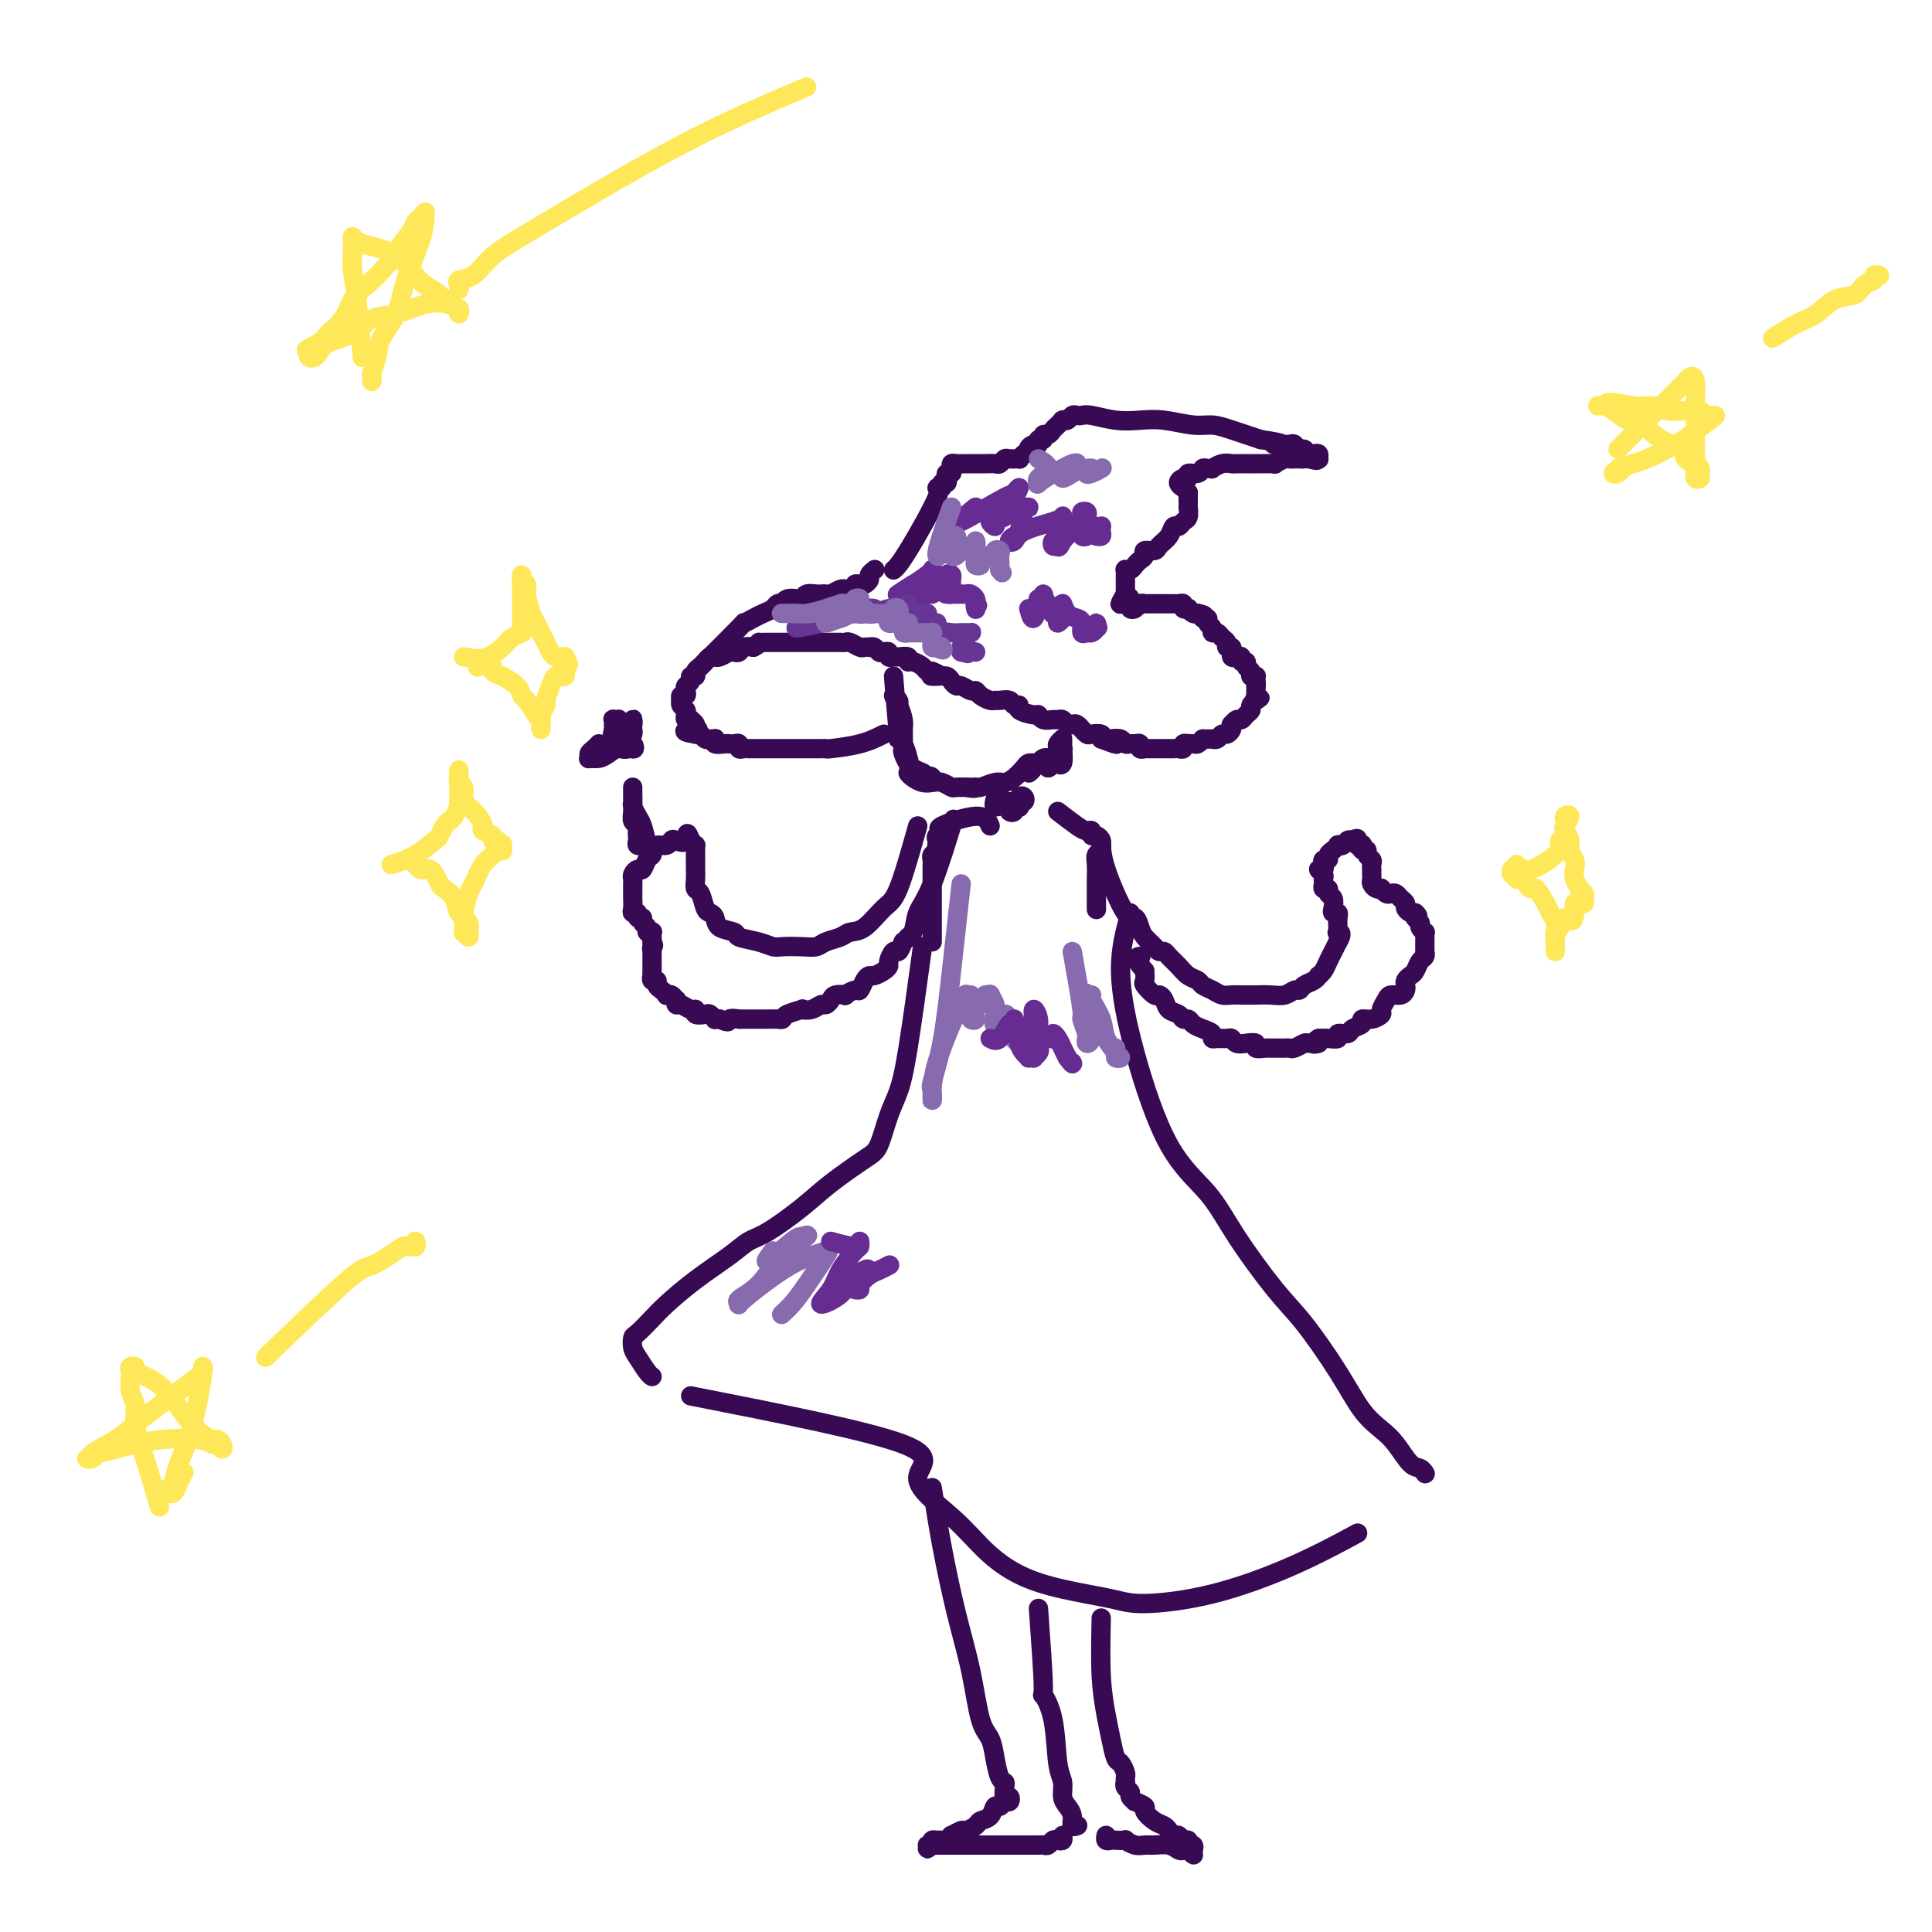 <svg viewBox='0 0 400 400' version='1.1' xmlns='http://www.w3.org/2000/svg' xmlns:xlink='http://www.w3.org/1999/xlink'><g fill='none' stroke='#370A53' stroke-width='4' stroke-linecap='round' stroke-linejoin='round'><path d='M185,140c0.423,5.252 0.847,10.505 1,12c0.153,1.495 0.037,-0.767 0,-2c-0.037,-1.233 0.007,-1.436 0,-2c-0.007,-0.564 -0.065,-1.490 0,-2c0.065,-0.510 0.252,-0.605 0,-1c-0.252,-0.395 -0.943,-1.091 -1,-1c-0.057,0.091 0.520,0.970 1,2c0.480,1.030 0.864,2.212 1,3c0.136,0.788 0.023,1.183 0,2c-0.023,0.817 0.043,2.054 0,3c-0.043,0.946 -0.194,1.599 0,2c0.194,0.401 0.732,0.550 1,1c0.268,0.450 0.264,1.203 0,1c-0.264,-0.203 -0.790,-1.361 -1,-2c-0.210,-0.639 -0.106,-0.759 0,-1c0.106,-0.241 0.214,-0.604 0,-1c-0.214,-0.396 -0.752,-0.825 -1,-1c-0.248,-0.175 -0.208,-0.097 0,0c0.208,0.097 0.583,0.211 1,1c0.417,0.789 0.875,2.253 1,3c0.125,0.747 -0.082,0.778 0,1c0.082,0.222 0.452,0.635 1,1c0.548,0.365 1.274,0.683 2,1'/><path d='M191,160c1.080,3.325 0.780,1.637 1,1c0.220,-0.637 0.958,-0.224 1,0c0.042,0.224 -0.614,0.259 -1,0c-0.386,-0.259 -0.504,-0.812 -1,-1c-0.496,-0.188 -1.370,-0.012 -2,0c-0.630,0.012 -1.014,-0.141 -1,0c0.014,0.141 0.428,0.578 1,1c0.572,0.422 1.304,0.831 2,1c0.696,0.169 1.356,0.098 2,0c0.644,-0.098 1.271,-0.222 2,0c0.729,0.222 1.559,0.792 2,1c0.441,0.208 0.494,0.056 1,0c0.506,-0.056 1.467,-0.015 2,0c0.533,0.015 0.638,0.004 1,0c0.362,-0.004 0.982,-0.001 1,0c0.018,0.001 -0.564,0.000 -1,0c-0.436,-0.000 -0.725,-0.000 -1,0c-0.275,0.000 -0.536,0.000 -1,0c-0.464,-0.000 -1.133,-0.000 -1,0c0.133,0.000 1.066,0.000 2,0'/><path d='M200,163c2.291,0.447 2.017,0.065 2,0c-0.017,-0.065 0.223,0.186 1,0c0.777,-0.186 2.092,-0.810 3,-1c0.908,-0.190 1.410,0.054 2,0c0.590,-0.054 1.268,-0.407 2,-1c0.732,-0.593 1.518,-1.425 2,-2c0.482,-0.575 0.659,-0.894 1,-1c0.341,-0.106 0.845,0.002 1,0c0.155,-0.002 -0.040,-0.115 0,0c0.040,0.115 0.315,0.458 0,1c-0.315,0.542 -1.219,1.284 -1,1c0.219,-0.284 1.561,-1.593 2,-2c0.439,-0.407 -0.027,0.087 0,0c0.027,-0.087 0.546,-0.754 1,-1c0.454,-0.246 0.844,-0.070 1,0c0.156,0.070 0.078,0.035 0,0'/><path d='M217,158c1.315,-1.421 2.630,-2.843 3,-3c0.370,-0.157 -0.203,0.950 -1,2c-0.797,1.050 -1.816,2.041 -2,2c-0.184,-0.041 0.469,-1.116 1,-2c0.531,-0.884 0.941,-1.579 1,-2c0.059,-0.421 -0.234,-0.569 0,-1c0.234,-0.431 0.995,-1.146 1,-1c0.005,0.146 -0.745,1.153 -1,2c-0.255,0.847 -0.016,1.534 0,2c0.016,0.466 -0.192,0.709 0,1c0.192,0.291 0.783,0.628 1,0c0.217,-0.628 0.058,-2.222 0,-3c-0.058,-0.778 -0.016,-0.741 0,-1c0.016,-0.259 0.004,-0.815 0,-1c-0.004,-0.185 -0.001,0.002 0,0c0.001,-0.002 0.000,-0.193 0,0c-0.000,0.193 -0.000,0.769 0,1c0.000,0.231 0.000,0.115 0,0'/><path d='M183,152c-1.458,0.732 -2.916,1.464 -5,2c-2.084,0.536 -4.795,0.876 -6,1c-1.205,0.124 -0.905,0.033 -1,0c-0.095,-0.033 -0.585,-0.009 -1,0c-0.415,0.009 -0.756,0.002 -1,0c-0.244,-0.002 -0.393,-0.001 -1,0c-0.607,0.001 -1.673,0.000 -2,0c-0.327,-0.000 0.085,-0.000 0,0c-0.085,0.000 -0.666,0.000 -1,0c-0.334,-0.000 -0.421,-0.000 -1,0c-0.579,0.000 -1.651,-0.000 -2,0c-0.349,0.000 0.027,0.000 0,0c-0.027,-0.000 -0.455,-0.000 -1,0c-0.545,0.000 -1.207,0.000 -2,0c-0.793,-0.000 -1.718,-0.000 -2,0c-0.282,0.000 0.078,0.001 0,0c-0.078,-0.001 -0.595,-0.004 -1,0c-0.405,0.004 -0.700,0.015 -1,0c-0.300,-0.015 -0.606,-0.057 -1,0c-0.394,0.057 -0.878,0.211 -1,0c-0.122,-0.211 0.117,-0.788 0,-1c-0.117,-0.212 -0.592,-0.061 -1,0c-0.408,0.061 -0.750,0.030 -1,0c-0.250,-0.030 -0.410,-0.061 -1,0c-0.590,0.061 -1.611,0.213 -2,0c-0.389,-0.213 -0.146,-0.793 0,-1c0.146,-0.207 0.194,-0.042 0,0c-0.194,0.042 -0.629,-0.040 -1,0c-0.371,0.040 -0.677,0.203 -1,0c-0.323,-0.203 -0.664,-0.772 -1,-1c-0.336,-0.228 -0.668,-0.114 -1,0'/><path d='M144,152c-4.327,-0.703 -1.144,-0.959 0,-1c1.144,-0.041 0.250,0.133 0,0c-0.250,-0.133 0.143,-0.575 0,-1c-0.143,-0.425 -0.822,-0.835 -1,-1c-0.178,-0.165 0.145,-0.085 0,0c-0.145,0.085 -0.757,0.176 -1,0c-0.243,-0.176 -0.117,-0.621 0,-1c0.117,-0.379 0.227,-0.694 0,-1c-0.227,-0.306 -0.789,-0.603 -1,-1c-0.211,-0.397 -0.070,-0.894 0,-1c0.070,-0.106 0.070,0.179 0,0c-0.070,-0.179 -0.211,-0.821 0,-1c0.211,-0.179 0.773,0.106 1,0c0.227,-0.106 0.117,-0.602 0,-1c-0.117,-0.398 -0.242,-0.698 0,-1c0.242,-0.302 0.853,-0.606 1,-1c0.147,-0.394 -0.168,-0.879 0,-1c0.168,-0.121 0.818,0.121 1,0c0.182,-0.121 -0.105,-0.607 0,-1c0.105,-0.393 0.602,-0.694 1,-1c0.398,-0.306 0.697,-0.617 1,-1c0.303,-0.383 0.610,-0.838 1,-1c0.390,-0.162 0.864,-0.029 1,0c0.136,0.029 -0.065,-0.044 0,0c0.065,0.044 0.398,0.204 1,0c0.602,-0.204 1.473,-0.773 2,-1c0.527,-0.227 0.708,-0.112 1,0c0.292,0.112 0.694,0.223 1,0c0.306,-0.223 0.516,-0.778 1,-1c0.484,-0.222 1.242,-0.111 2,0'/><path d='M156,134c2.145,-1.155 1.007,-1.041 1,-1c-0.007,0.041 1.115,0.011 2,0c0.885,-0.011 1.531,-0.003 2,0c0.469,0.003 0.760,0.001 1,0c0.240,-0.001 0.430,-0.000 1,0c0.570,0.000 1.519,0.000 2,0c0.481,-0.000 0.495,0.000 1,0c0.505,-0.000 1.501,-0.000 2,0c0.499,0.000 0.501,0.000 1,0c0.499,-0.000 1.495,-0.001 2,0c0.505,0.001 0.520,0.004 1,0c0.480,-0.004 1.424,-0.015 2,0c0.576,0.015 0.785,0.057 1,0c0.215,-0.057 0.435,-0.211 1,0c0.565,0.211 1.475,0.788 2,1c0.525,0.212 0.666,0.061 1,0c0.334,-0.061 0.863,-0.030 1,0c0.137,0.030 -0.117,0.060 0,0c0.117,-0.060 0.605,-0.208 1,0c0.395,0.208 0.698,0.774 1,1c0.302,0.226 0.605,0.113 1,0c0.395,-0.113 0.884,-0.228 1,0c0.116,0.228 -0.141,0.797 0,1c0.141,0.203 0.681,0.040 1,0c0.319,-0.040 0.418,0.045 1,0c0.582,-0.045 1.647,-0.219 2,0c0.353,0.219 -0.008,0.829 0,1c0.008,0.171 0.384,-0.099 1,0c0.616,0.099 1.474,0.565 2,1c0.526,0.435 0.722,0.839 1,1c0.278,0.161 0.639,0.081 1,0'/><path d='M193,139c2.908,1.152 0.677,1.031 0,1c-0.677,-0.031 0.199,0.029 1,0c0.801,-0.029 1.528,-0.147 2,0c0.472,0.147 0.690,0.561 1,1c0.310,0.439 0.712,0.905 1,1c0.288,0.095 0.462,-0.181 1,0c0.538,0.181 1.440,0.819 2,1c0.560,0.181 0.779,-0.095 1,0c0.221,0.095 0.444,0.560 1,1c0.556,0.440 1.444,0.854 2,1c0.556,0.146 0.780,0.024 1,0c0.220,-0.024 0.434,0.049 1,0c0.566,-0.049 1.483,-0.219 2,0c0.517,0.219 0.636,0.828 1,1c0.364,0.172 0.975,-0.094 1,0c0.025,0.094 -0.537,0.547 0,1c0.537,0.453 2.171,0.906 3,1c0.829,0.094 0.852,-0.172 1,0c0.148,0.172 0.421,0.782 1,1c0.579,0.218 1.465,0.045 2,0c0.535,-0.045 0.721,0.040 1,0c0.279,-0.040 0.653,-0.203 1,0c0.347,0.203 0.666,0.771 1,1c0.334,0.229 0.681,0.118 1,0c0.319,-0.118 0.609,-0.242 1,0c0.391,0.242 0.883,0.849 1,1c0.117,0.151 -0.140,-0.153 0,0c0.140,0.153 0.677,0.763 1,1c0.323,0.237 0.433,0.102 1,0c0.567,-0.102 1.591,-0.172 2,0c0.409,0.172 0.205,0.586 0,1'/><path d='M228,153c5.649,2.167 2.273,0.584 1,0c-1.273,-0.584 -0.443,-0.171 0,0c0.443,0.171 0.500,0.099 1,0c0.500,-0.099 1.445,-0.224 2,0c0.555,0.224 0.722,0.796 1,1c0.278,0.204 0.667,0.041 1,0c0.333,-0.041 0.610,0.042 1,0c0.390,-0.042 0.892,-0.207 1,0c0.108,0.207 -0.178,0.788 0,1c0.178,0.212 0.821,0.057 1,0c0.179,-0.057 -0.107,-0.015 0,0c0.107,0.015 0.607,0.004 1,0c0.393,-0.004 0.679,-0.001 1,0c0.321,0.001 0.678,0.000 1,0c0.322,-0.000 0.611,-0.000 1,0c0.389,0.000 0.879,0.001 1,0c0.121,-0.001 -0.126,-0.004 0,0c0.126,0.004 0.626,0.015 1,0c0.374,-0.015 0.621,-0.057 1,0c0.379,0.057 0.889,0.211 1,0c0.111,-0.211 -0.178,-0.788 0,-1c0.178,-0.212 0.821,-0.060 1,0c0.179,0.060 -0.107,0.026 0,0c0.107,-0.026 0.606,-0.046 1,0c0.394,0.046 0.684,0.156 1,0c0.316,-0.156 0.658,-0.578 1,-1'/><path d='M249,153c3.411,-0.001 1.439,-0.004 1,0c-0.439,0.004 0.656,0.016 1,0c0.344,-0.016 -0.062,-0.060 0,0c0.062,0.060 0.591,0.222 1,0c0.409,-0.222 0.697,-0.829 1,-1c0.303,-0.171 0.620,0.094 1,0c0.380,-0.094 0.823,-0.546 1,-1c0.177,-0.454 0.089,-0.909 0,-1c-0.089,-0.091 -0.177,0.183 0,0c0.177,-0.183 0.621,-0.822 1,-1c0.379,-0.178 0.694,0.106 1,0c0.306,-0.106 0.604,-0.603 1,-1c0.396,-0.397 0.890,-0.694 1,-1c0.110,-0.306 -0.163,-0.621 0,-1c0.163,-0.379 0.761,-0.823 1,-1c0.239,-0.177 0.120,-0.089 0,0'/><path d='M260,145c1.701,-1.186 0.452,-0.150 0,0c-0.452,0.150 -0.107,-0.587 0,-1c0.107,-0.413 -0.023,-0.502 0,-1c0.023,-0.498 0.198,-1.403 0,-2c-0.198,-0.597 -0.771,-0.885 -1,-1c-0.229,-0.115 -0.115,-0.058 0,0'/><path d='M144,139c3.739,-3.714 7.478,-7.429 9,-9c1.522,-1.571 0.827,-0.999 1,-1c0.173,-0.001 1.213,-0.575 2,-1c0.787,-0.425 1.321,-0.701 2,-1c0.679,-0.299 1.505,-0.620 2,-1c0.495,-0.380 0.661,-0.820 1,-1c0.339,-0.180 0.850,-0.100 1,0c0.150,0.100 -0.063,0.219 0,0c0.063,-0.219 0.402,-0.777 1,-1c0.598,-0.223 1.457,-0.112 2,0c0.543,0.112 0.772,0.226 1,0c0.228,-0.226 0.457,-0.793 1,-1c0.543,-0.207 1.401,-0.054 2,0c0.599,0.054 0.937,0.011 1,0c0.063,-0.011 -0.151,0.011 0,0c0.151,-0.011 0.667,-0.055 1,0c0.333,0.055 0.484,0.211 1,0c0.516,-0.211 1.396,-0.788 2,-1c0.604,-0.212 0.932,-0.061 1,0c0.068,0.061 -0.122,0.030 0,0c0.122,-0.030 0.557,-0.060 1,0c0.443,0.060 0.893,0.209 1,0c0.107,-0.209 -0.130,-0.777 0,-1c0.130,-0.223 0.627,-0.102 1,0c0.373,0.102 0.622,0.185 1,0c0.378,-0.185 0.885,-0.637 1,-1c0.115,-0.363 -0.161,-0.636 0,-1c0.161,-0.364 0.760,-0.818 1,-1c0.240,-0.182 0.120,-0.091 0,0'/><path d='M185,118c0.580,-0.508 1.160,-1.016 3,-4c1.840,-2.984 4.942,-8.445 6,-11c1.058,-2.555 0.074,-2.204 0,-2c-0.074,0.204 0.764,0.261 1,0c0.236,-0.261 -0.129,-0.840 0,-1c0.129,-0.160 0.753,0.098 1,0c0.247,-0.098 0.118,-0.552 0,-1c-0.118,-0.448 -0.226,-0.891 0,-1c0.226,-0.109 0.784,0.114 1,0c0.216,-0.114 0.088,-0.567 0,-1c-0.088,-0.433 -0.137,-0.848 0,-1c0.137,-0.152 0.460,-0.041 1,0c0.540,0.041 1.296,0.012 2,0c0.704,-0.012 1.355,-0.007 2,0c0.645,0.007 1.285,0.016 2,0c0.715,-0.016 1.506,-0.057 2,0c0.494,0.057 0.692,0.212 1,0c0.308,-0.212 0.726,-0.792 1,-1c0.274,-0.208 0.403,-0.046 1,0c0.597,0.046 1.661,-0.026 2,0c0.339,0.026 -0.046,0.150 0,0c0.046,-0.150 0.523,-0.575 1,-1'/><path d='M212,94c2.504,-0.780 1.263,-0.730 1,-1c-0.263,-0.270 0.450,-0.861 1,-1c0.550,-0.139 0.935,0.174 1,0c0.065,-0.174 -0.190,-0.834 0,-1c0.190,-0.166 0.824,0.163 1,0c0.176,-0.163 -0.107,-0.818 0,-1c0.107,-0.182 0.603,0.109 1,0c0.397,-0.109 0.694,-0.618 1,-1c0.306,-0.382 0.621,-0.637 1,-1c0.379,-0.363 0.823,-0.833 1,-1c0.177,-0.167 0.089,-0.031 0,0c-0.089,0.031 -0.179,-0.044 0,0c0.179,0.044 0.626,0.207 1,0c0.374,-0.207 0.675,-0.784 1,-1c0.325,-0.216 0.673,-0.072 1,0c0.327,0.072 0.633,0.071 1,0c0.367,-0.071 0.793,-0.211 2,0c1.207,0.211 3.193,0.774 5,1c1.807,0.226 3.433,0.115 5,0c1.567,-0.115 3.075,-0.235 5,0c1.925,0.235 4.269,0.826 6,1c1.731,0.174 2.851,-0.069 4,0c1.149,0.069 2.328,0.448 4,1c1.672,0.552 3.836,1.276 6,2'/><path d='M261,91c6.681,1.001 3.884,1.004 3,1c-0.884,-0.004 0.144,-0.016 1,0c0.856,0.016 1.539,0.061 2,0c0.461,-0.061 0.701,-0.226 1,0c0.299,0.226 0.658,0.844 1,1c0.342,0.156 0.666,-0.151 1,0c0.334,0.151 0.679,0.758 1,1c0.321,0.242 0.619,0.117 1,0c0.381,-0.117 0.844,-0.227 1,0c0.156,0.227 0.003,0.792 0,1c-0.003,0.208 0.142,0.059 0,0c-0.142,-0.059 -0.571,-0.030 -1,0'/><path d='M272,95c1.523,0.619 -0.170,0.166 -1,0c-0.830,-0.166 -0.799,-0.046 -1,0c-0.201,0.046 -0.636,0.016 -1,0c-0.364,-0.016 -0.656,-0.018 -1,0c-0.344,0.018 -0.739,0.057 -1,0c-0.261,-0.057 -0.388,-0.212 -1,0c-0.612,0.212 -1.708,0.789 -2,1c-0.292,0.211 0.221,0.057 0,0c-0.221,-0.057 -1.176,-0.015 -2,0c-0.824,0.015 -1.515,0.004 -2,0c-0.485,-0.004 -0.762,-0.002 -1,0c-0.238,0.002 -0.436,0.004 -1,0c-0.564,-0.004 -1.495,-0.015 -2,0c-0.505,0.015 -0.583,0.057 -1,0c-0.417,-0.057 -1.173,-0.213 -2,0c-0.827,0.213 -1.726,0.793 -2,1c-0.274,0.207 0.077,0.040 0,0c-0.077,-0.040 -0.580,0.046 -1,0c-0.420,-0.046 -0.756,-0.223 -1,0c-0.244,0.223 -0.396,0.847 -1,1c-0.604,0.153 -1.660,-0.165 -2,0c-0.340,0.165 0.038,0.814 0,1c-0.038,0.186 -0.491,-0.091 -1,0c-0.509,0.091 -1.075,0.550 -1,1c0.075,0.450 0.789,0.890 1,1c0.211,0.110 -0.083,-0.112 0,0c0.083,0.112 0.541,0.556 1,1'/><path d='M246,102c0.000,0.803 0.001,0.810 0,1c-0.001,0.190 -0.003,0.561 0,1c0.003,0.439 0.012,0.945 0,1c-0.012,0.055 -0.045,-0.341 0,0c0.045,0.341 0.168,1.418 0,2c-0.168,0.582 -0.626,0.670 -1,1c-0.374,0.330 -0.662,0.901 -1,1c-0.338,0.099 -0.725,-0.276 -1,0c-0.275,0.276 -0.437,1.201 -1,2c-0.563,0.799 -1.527,1.471 -2,2c-0.473,0.529 -0.455,0.915 -1,1c-0.545,0.085 -1.651,-0.131 -2,0c-0.349,0.131 0.060,0.610 0,1c-0.060,0.390 -0.591,0.692 -1,1c-0.409,0.308 -0.698,0.621 -1,1c-0.302,0.379 -0.617,0.822 -1,1c-0.383,0.178 -0.835,0.089 -1,0c-0.165,-0.089 -0.044,-0.179 0,0c0.044,0.179 0.012,0.626 0,1c-0.012,0.374 -0.003,0.675 0,1c0.003,0.325 0.001,0.675 0,1c-0.001,0.325 -0.000,0.626 0,1c0.000,0.374 0.000,0.821 0,1c-0.000,0.179 -0.000,0.089 0,0'/><path d='M233,123c-2.071,3.487 -0.748,1.706 0,1c0.748,-0.706 0.921,-0.337 1,0c0.079,0.337 0.064,0.640 0,1c-0.064,0.360 -0.176,0.776 0,1c0.176,0.224 0.638,0.256 1,0c0.362,-0.256 0.622,-0.801 1,-1c0.378,-0.199 0.875,-0.053 1,0c0.125,0.053 -0.121,0.014 0,0c0.121,-0.014 0.611,-0.004 1,0c0.389,0.004 0.678,0.001 1,0c0.322,-0.001 0.678,-0.000 1,0c0.322,0.000 0.611,0.000 1,0c0.389,-0.000 0.879,-0.001 1,0c0.121,0.001 -0.126,0.004 0,0c0.126,-0.004 0.626,-0.015 1,0c0.374,0.015 0.621,0.056 1,0c0.379,-0.056 0.889,-0.207 1,0c0.111,0.207 -0.177,0.774 0,1c0.177,0.226 0.818,0.113 1,0c0.182,-0.113 -0.096,-0.226 0,0c0.096,0.226 0.564,0.792 1,1c0.436,0.208 0.839,0.060 1,0c0.161,-0.060 0.081,-0.030 0,0'/><path d='M248,127c2.327,0.394 1.145,0.880 1,1c-0.145,0.120 0.749,-0.126 1,0c0.251,0.126 -0.140,0.625 0,1c0.140,0.375 0.812,0.625 1,1c0.188,0.375 -0.108,0.875 0,1c0.108,0.125 0.621,-0.125 1,0c0.379,0.125 0.623,0.626 1,1c0.377,0.374 0.886,0.621 1,1c0.114,0.379 -0.166,0.890 0,1c0.166,0.110 0.779,-0.180 1,0c0.221,0.180 0.049,0.832 0,1c-0.049,0.168 0.024,-0.147 0,0c-0.024,0.147 -0.146,0.757 0,1c0.146,0.243 0.560,0.121 1,0c0.440,-0.121 0.907,-0.240 1,0c0.093,0.240 -0.186,0.839 0,1c0.186,0.161 0.838,-0.114 1,0c0.162,0.114 -0.167,0.619 0,1c0.167,0.381 0.829,0.637 1,1c0.171,0.363 -0.150,0.832 0,1c0.150,0.168 0.772,0.035 1,0c0.228,-0.035 0.061,0.029 0,0c-0.061,-0.029 -0.016,-0.152 0,0c0.016,0.152 0.004,0.579 0,1c-0.004,0.421 -0.001,0.834 0,1c0.001,0.166 0.001,0.083 0,0'/><path d='M207,163c-0.763,1.836 -1.526,3.672 -1,4c0.526,0.328 2.341,-0.854 3,-1c0.659,-0.146 0.161,0.742 0,1c-0.161,0.258 0.013,-0.113 0,0c-0.013,0.113 -0.214,0.711 0,1c0.214,0.289 0.842,0.270 1,0c0.158,-0.270 -0.154,-0.789 0,-1c0.154,-0.211 0.772,-0.113 1,0c0.228,0.113 0.065,0.239 0,0c-0.065,-0.239 -0.030,-0.845 0,-1c0.030,-0.155 0.057,0.139 0,0c-0.057,-0.139 -0.197,-0.713 0,-1c0.197,-0.287 0.732,-0.287 1,0c0.268,0.287 0.268,0.860 0,1c-0.268,0.140 -0.803,-0.155 -1,0c-0.197,0.155 -0.056,0.758 0,1c0.056,0.242 0.028,0.121 0,0'/><path d='M205,171c-0.467,-1.048 -0.934,-2.096 -3,-2c-2.066,0.096 -5.730,1.336 -7,2c-1.270,0.664 -0.144,0.751 0,1c0.144,0.249 -0.692,0.658 -1,1c-0.308,0.342 -0.086,0.616 0,1c0.086,0.384 0.037,0.876 0,1c-0.037,0.124 -0.063,-0.122 0,0c0.063,0.122 0.213,0.611 0,1c-0.213,0.389 -0.789,0.679 -1,1c-0.211,0.321 -0.057,0.672 0,1c0.057,0.328 0.015,0.633 0,1c-0.015,0.367 -0.004,0.796 0,1c0.004,0.204 0.001,0.182 0,1c-0.001,0.818 -0.000,2.478 0,3c0.000,0.522 0.000,-0.092 0,0c-0.000,0.092 -0.000,0.889 0,2c0.000,1.111 0.000,2.535 0,3c-0.000,0.465 -0.000,-0.029 0,0c0.000,0.029 0.000,0.581 0,1c-0.000,0.419 -0.000,0.703 0,1c0.000,0.297 0.000,0.605 0,1c-0.000,0.395 -0.000,0.877 0,1c0.000,0.123 0.000,-0.111 0,0c-0.000,0.111 -0.000,0.568 0,1c0.000,0.432 0.000,0.838 0,1c-0.000,0.162 -0.000,0.081 0,0'/><path d='M219,168c1.496,1.146 2.992,2.292 4,3c1.008,0.708 1.528,0.977 2,1c0.472,0.023 0.897,-0.200 1,0c0.103,0.200 -0.116,0.824 0,1c0.116,0.176 0.567,-0.097 1,0c0.433,0.097 0.849,0.565 1,1c0.151,0.435 0.037,0.837 0,1c-0.037,0.163 0.004,0.087 0,0c-0.004,-0.087 -0.054,-0.186 0,0c0.054,0.186 0.211,0.657 0,1c-0.211,0.343 -0.788,0.558 -1,1c-0.212,0.442 -0.057,1.110 0,2c0.057,0.890 0.015,2.001 0,3c-0.015,0.999 -0.004,1.884 0,3c0.004,1.116 0.001,2.462 0,3c-0.001,0.538 -0.001,0.269 0,0'/><path d='M191,196c-1.089,7.964 -2.178,15.927 -3,21c-0.822,5.073 -1.377,7.255 -2,9c-0.623,1.745 -1.314,3.052 -2,5c-0.686,1.948 -1.366,4.535 -2,6c-0.634,1.465 -1.222,1.806 -3,3c-1.778,1.194 -4.745,3.242 -7,5c-2.255,1.758 -3.798,3.228 -6,5c-2.202,1.772 -5.062,3.847 -7,5c-1.938,1.153 -2.955,1.386 -4,2c-1.045,0.614 -2.119,1.611 -4,3c-1.881,1.389 -4.571,3.169 -7,5c-2.429,1.831 -4.599,3.712 -6,5c-1.401,1.288 -2.034,1.982 -3,3c-0.966,1.018 -2.266,2.360 -3,3c-0.734,0.640 -0.900,0.578 -1,1c-0.100,0.422 -0.132,1.329 0,2c0.132,0.671 0.427,1.108 1,2c0.573,0.892 1.423,2.240 2,3c0.577,0.760 0.879,0.931 1,1c0.121,0.069 0.060,0.034 0,0'/><path d='M143,289c18.424,3.629 36.847,7.258 44,10c7.153,2.742 3.034,4.597 3,7c-0.034,2.403 4.017,5.354 7,8c2.983,2.646 4.899,4.987 7,7c2.101,2.013 4.388,3.699 7,5c2.612,1.301 5.550,2.216 9,3c3.450,0.784 7.413,1.435 10,2c2.587,0.565 3.798,1.044 7,1c3.202,-0.044 8.394,-0.610 14,-2c5.606,-1.390 11.625,-3.605 17,-6c5.375,-2.395 10.107,-4.970 12,-6c1.893,-1.030 0.946,-0.515 0,0'/><path d='M234,189c-1.029,3.656 -2.057,7.312 -2,12c0.057,4.688 1.200,10.410 3,17c1.800,6.590 4.257,14.050 7,19c2.743,4.950 5.773,7.392 8,10c2.227,2.608 3.652,5.383 6,9c2.348,3.617 5.619,8.075 8,11c2.381,2.925 3.872,4.318 6,7c2.128,2.682 4.891,6.652 7,10c2.109,3.348 3.563,6.073 5,8c1.437,1.927 2.858,3.056 4,4c1.142,0.944 2.005,1.703 3,3c0.995,1.297 2.122,3.131 3,4c0.878,0.869 1.506,0.772 2,1c0.494,0.228 0.856,0.779 1,1c0.144,0.221 0.072,0.110 0,0'/><path d='M193,308c0.584,3.776 1.168,7.552 2,12c0.832,4.448 1.910,9.567 3,14c1.090,4.433 2.190,8.179 3,12c0.810,3.821 1.331,7.717 2,10c0.669,2.283 1.486,2.953 2,4c0.514,1.047 0.725,2.470 1,4c0.275,1.530 0.613,3.165 1,4c0.387,0.835 0.822,0.869 1,1c0.178,0.131 0.097,0.360 0,1c-0.097,0.640 -0.211,1.692 0,2c0.211,0.308 0.747,-0.130 1,0c0.253,0.130 0.224,0.826 0,1c-0.224,0.174 -0.641,-0.175 -1,0c-0.359,0.175 -0.658,0.873 -1,1c-0.342,0.127 -0.726,-0.316 -1,0c-0.274,0.316 -0.439,1.390 -1,2c-0.561,0.610 -1.517,0.756 -2,1c-0.483,0.244 -0.493,0.586 -1,1c-0.507,0.414 -1.512,0.899 -2,1c-0.488,0.101 -0.459,-0.183 -1,0c-0.541,0.183 -1.650,0.834 -2,1c-0.350,0.166 0.060,-0.152 0,0c-0.060,0.152 -0.591,0.776 -1,1c-0.409,0.224 -0.697,0.050 -1,0c-0.303,-0.050 -0.620,0.025 -1,0c-0.380,-0.025 -0.823,-0.150 -1,0c-0.177,0.150 -0.089,0.575 0,1'/><path d='M193,382c-2.240,1.547 -0.340,0.415 0,0c0.340,-0.415 -0.880,-0.111 -1,0c-0.120,0.111 0.858,0.030 1,0c0.142,-0.030 -0.553,-0.008 0,0c0.553,0.008 2.354,0.002 3,0c0.646,-0.002 0.135,-0.001 1,0c0.865,0.001 3.104,0.000 4,0c0.896,-0.000 0.449,-0.000 1,0c0.551,0.000 2.101,-0.000 3,0c0.899,0.000 1.148,0.000 2,0c0.852,-0.000 2.308,-0.000 3,0c0.692,0.000 0.619,0.001 1,0c0.381,-0.001 1.215,-0.004 2,0c0.785,0.004 1.519,0.015 2,0c0.481,-0.015 0.707,-0.056 1,0c0.293,0.056 0.653,0.207 1,0c0.347,-0.207 0.681,-0.774 1,-1c0.319,-0.226 0.621,-0.112 1,0c0.379,0.112 0.833,0.223 1,0c0.167,-0.223 0.048,-0.778 0,-1c-0.048,-0.222 -0.024,-0.111 0,0'/><path d='M215,333c0.477,6.622 0.955,13.243 1,16c0.045,2.757 -0.342,1.648 0,2c0.342,0.352 1.415,2.163 2,5c0.585,2.837 0.683,6.699 1,9c0.317,2.301 0.855,3.041 1,4c0.145,0.959 -0.101,2.138 0,3c0.101,0.862 0.549,1.408 1,2c0.451,0.592 0.904,1.231 1,2c0.096,0.769 -0.167,1.669 0,2c0.167,0.331 0.762,0.095 1,0c0.238,-0.095 0.119,-0.047 0,0'/><path d='M228,335c-0.089,4.286 -0.179,8.572 0,12c0.179,3.428 0.626,5.997 1,8c0.374,2.003 0.675,3.439 1,5c0.325,1.561 0.676,3.245 1,4c0.324,0.755 0.623,0.580 1,1c0.377,0.420 0.832,1.436 1,2c0.168,0.564 0.049,0.676 0,1c-0.049,0.324 -0.028,0.860 0,1c0.028,0.140 0.065,-0.116 0,0c-0.065,0.116 -0.230,0.605 0,1c0.230,0.395 0.854,0.698 1,1c0.146,0.302 -0.187,0.605 0,1c0.187,0.395 0.893,0.883 1,1c0.107,0.117 -0.385,-0.137 0,0c0.385,0.137 1.647,0.666 2,1c0.353,0.334 -0.204,0.472 0,1c0.204,0.528 1.168,1.447 2,2c0.832,0.553 1.532,0.741 2,1c0.468,0.259 0.704,0.590 1,1c0.296,0.410 0.653,0.898 1,1c0.347,0.102 0.685,-0.184 1,0c0.315,0.184 0.607,0.838 1,1c0.393,0.162 0.887,-0.166 1,0c0.113,0.166 -0.155,0.828 0,1c0.155,0.172 0.734,-0.146 1,0c0.266,0.146 0.219,0.756 0,1c-0.219,0.244 -0.609,0.122 -1,0'/><path d='M246,383c2.061,2.015 0.714,0.554 0,0c-0.714,-0.554 -0.796,-0.201 -1,0c-0.204,0.201 -0.529,0.251 -1,0c-0.471,-0.251 -1.087,-0.803 -2,-1c-0.913,-0.197 -2.124,-0.039 -3,0c-0.876,0.039 -1.419,-0.042 -2,0c-0.581,0.042 -1.202,0.207 -2,0c-0.798,-0.207 -1.773,-0.787 -2,-1c-0.227,-0.213 0.293,-0.061 0,0c-0.293,0.061 -1.399,0.030 -2,0c-0.601,-0.030 -0.697,-0.060 -1,0c-0.303,0.060 -0.812,0.208 -1,0c-0.188,-0.208 -0.054,-0.774 0,-1c0.054,-0.226 0.027,-0.113 0,0'/><path d='M228,174c0.023,1.534 0.047,3.068 1,6c0.953,2.932 2.837,7.261 4,9c1.163,1.739 1.607,0.887 2,1c0.393,0.113 0.735,1.193 1,2c0.265,0.807 0.451,1.343 1,2c0.549,0.657 1.459,1.436 2,2c0.541,0.564 0.711,0.914 1,1c0.289,0.086 0.697,-0.093 1,0c0.303,0.093 0.500,0.459 1,1c0.500,0.541 1.303,1.258 2,2c0.697,0.742 1.289,1.509 2,2c0.711,0.491 1.541,0.706 2,1c0.459,0.294 0.545,0.667 1,1c0.455,0.333 1.278,0.625 2,1c0.722,0.375 1.344,0.833 2,1c0.656,0.167 1.347,0.045 2,0c0.653,-0.045 1.266,-0.011 2,0c0.734,0.011 1.587,-0.001 2,0c0.413,0.001 0.387,0.015 1,0c0.613,-0.015 1.865,-0.060 3,0c1.135,0.060 2.153,0.224 3,0c0.847,-0.224 1.523,-0.834 2,-1c0.477,-0.166 0.754,0.114 1,0c0.246,-0.114 0.461,-0.621 1,-1c0.539,-0.379 1.401,-0.629 2,-1c0.599,-0.371 0.935,-0.864 1,-1c0.065,-0.136 -0.141,0.084 0,0c0.141,-0.084 0.629,-0.473 1,-1c0.371,-0.527 0.625,-1.193 1,-2c0.375,-0.807 0.870,-1.756 1,-2c0.130,-0.244 -0.106,0.216 0,0c0.106,-0.216 0.553,-1.108 1,-2'/><path d='M277,195c1.238,-2.009 0.333,-2.031 0,-2c-0.333,0.031 -0.093,0.114 0,0c0.093,-0.114 0.039,-0.425 0,-1c-0.039,-0.575 -0.062,-1.415 0,-2c0.062,-0.585 0.209,-0.916 0,-1c-0.209,-0.084 -0.773,0.079 -1,0c-0.227,-0.079 -0.117,-0.398 0,-1c0.117,-0.602 0.242,-1.485 0,-2c-0.242,-0.515 -0.850,-0.663 -1,-1c-0.150,-0.337 0.157,-0.864 0,-1c-0.157,-0.136 -0.779,0.117 -1,0c-0.221,-0.117 -0.041,-0.605 0,-1c0.041,-0.395 -0.055,-0.697 0,-1c0.055,-0.303 0.262,-0.607 0,-1c-0.262,-0.393 -0.995,-0.875 -1,-1c-0.005,-0.125 0.716,0.107 1,0c0.284,-0.107 0.131,-0.553 0,-1c-0.131,-0.447 -0.241,-0.894 0,-1c0.241,-0.106 0.834,0.129 1,0c0.166,-0.129 -0.096,-0.622 0,-1c0.096,-0.378 0.551,-0.641 1,-1c0.449,-0.359 0.894,-0.814 1,-1c0.106,-0.186 -0.126,-0.101 0,0c0.126,0.101 0.611,0.220 1,0c0.389,-0.220 0.683,-0.777 1,-1c0.317,-0.223 0.659,-0.111 1,0'/><path d='M280,174c1.171,-0.678 1.097,-0.374 1,0c-0.097,0.374 -0.218,0.817 0,1c0.218,0.183 0.775,0.104 1,0c0.225,-0.104 0.117,-0.235 0,0c-0.117,0.235 -0.241,0.836 0,1c0.241,0.164 0.849,-0.110 1,0c0.151,0.110 -0.156,0.603 0,1c0.156,0.397 0.774,0.698 1,1c0.226,0.302 0.061,0.606 0,1c-0.061,0.394 -0.017,0.879 0,1c0.017,0.121 0.007,-0.122 0,0c-0.007,0.122 -0.012,0.607 0,1c0.012,0.393 0.041,0.693 0,1c-0.041,0.307 -0.152,0.622 0,1c0.152,0.378 0.565,0.819 1,1c0.435,0.181 0.890,0.100 1,0c0.110,-0.100 -0.126,-0.220 0,0c0.126,0.220 0.612,0.780 1,1c0.388,0.220 0.678,0.100 1,0c0.322,-0.100 0.678,-0.181 1,0c0.322,0.181 0.611,0.623 1,1c0.389,0.377 0.877,0.689 1,1c0.123,0.311 -0.121,0.622 0,1c0.121,0.378 0.606,0.822 1,1c0.394,0.178 0.697,0.089 1,0'/><path d='M293,189c1.173,0.951 0.104,0.828 0,1c-0.104,0.172 0.757,0.637 1,1c0.243,0.363 -0.131,0.622 0,1c0.131,0.378 0.767,0.875 1,1c0.233,0.125 0.062,-0.120 0,0c-0.062,0.120 -0.017,0.606 0,1c0.017,0.394 0.005,0.697 0,1c-0.005,0.303 -0.004,0.605 0,1c0.004,0.395 0.012,0.883 0,1c-0.012,0.117 -0.045,-0.137 0,0c0.045,0.137 0.166,0.667 0,1c-0.166,0.333 -0.619,0.471 -1,1c-0.381,0.529 -0.690,1.451 -1,2c-0.310,0.549 -0.621,0.725 -1,1c-0.379,0.275 -0.826,0.647 -1,1c-0.174,0.353 -0.074,0.685 0,1c0.074,0.315 0.121,0.613 0,1c-0.121,0.387 -0.409,0.863 -1,1c-0.591,0.137 -1.484,-0.064 -2,0c-0.516,0.064 -0.654,0.395 -1,1c-0.346,0.605 -0.900,1.486 -1,2c-0.100,0.514 0.253,0.662 0,1c-0.253,0.338 -1.113,0.865 -2,1c-0.887,0.135 -1.801,-0.123 -2,0c-0.199,0.123 0.316,0.625 0,1c-0.316,0.375 -1.464,0.622 -2,1c-0.536,0.378 -0.461,0.886 -1,1c-0.539,0.114 -1.691,-0.165 -2,0c-0.309,0.165 0.224,0.775 0,1c-0.224,0.225 -1.207,0.064 -2,0c-0.793,-0.064 -1.397,-0.032 -2,0'/><path d='M273,215c-2.517,1.614 -0.309,1.151 0,1c0.309,-0.151 -1.279,0.012 -2,0c-0.721,-0.012 -0.574,-0.199 -1,0c-0.426,0.199 -1.423,0.785 -2,1c-0.577,0.215 -0.732,0.058 -1,0c-0.268,-0.058 -0.648,-0.016 -1,0c-0.352,0.016 -0.677,0.005 -1,0c-0.323,-0.005 -0.645,-0.005 -1,0c-0.355,0.005 -0.742,0.015 -1,0c-0.258,-0.015 -0.387,-0.056 -1,0c-0.613,0.056 -1.708,0.207 -2,0c-0.292,-0.207 0.221,-0.773 0,-1c-0.221,-0.227 -1.176,-0.113 -2,0c-0.824,0.113 -1.517,0.227 -2,0c-0.483,-0.227 -0.755,-0.796 -1,-1c-0.245,-0.204 -0.464,-0.044 -1,0c-0.536,0.044 -1.390,-0.029 -2,0c-0.610,0.029 -0.975,0.162 -1,0c-0.025,-0.162 0.291,-0.617 0,-1c-0.291,-0.383 -1.190,-0.694 -2,-1c-0.810,-0.306 -1.530,-0.606 -2,-1c-0.470,-0.394 -0.689,-0.883 -1,-1c-0.311,-0.117 -0.714,0.136 -1,0c-0.286,-0.136 -0.457,-0.662 -1,-1c-0.543,-0.338 -1.460,-0.490 -2,-1c-0.540,-0.510 -0.705,-1.379 -1,-2c-0.295,-0.621 -0.720,-0.995 -1,-1c-0.280,-0.005 -0.415,0.360 -1,0c-0.585,-0.360 -1.619,-1.443 -2,-2c-0.381,-0.557 -0.109,-0.588 0,-1c0.109,-0.412 0.054,-1.206 0,-2'/><path d='M237,201c-2.556,-2.844 -1.444,-2.956 -1,-3c0.444,-0.044 0.222,-0.022 0,0'/><path d='M190,171c-1.451,5.156 -2.901,10.313 -4,13c-1.099,2.687 -1.845,2.905 -3,4c-1.155,1.095 -2.718,3.068 -4,4c-1.282,0.932 -2.285,0.824 -3,1c-0.715,0.176 -1.144,0.635 -2,1c-0.856,0.365 -2.140,0.634 -3,1c-0.860,0.366 -1.295,0.827 -2,1c-0.705,0.173 -1.678,0.058 -3,0c-1.322,-0.058 -2.992,-0.057 -4,0c-1.008,0.057 -1.352,0.171 -2,0c-0.648,-0.171 -1.598,-0.627 -3,-1c-1.402,-0.373 -3.254,-0.664 -4,-1c-0.746,-0.336 -0.385,-0.718 -1,-1c-0.615,-0.282 -2.206,-0.465 -3,-1c-0.794,-0.535 -0.791,-1.424 -1,-2c-0.209,-0.576 -0.630,-0.839 -1,-1c-0.370,-0.161 -0.687,-0.219 -1,-1c-0.313,-0.781 -0.620,-2.284 -1,-3c-0.380,-0.716 -0.834,-0.643 -1,-1c-0.166,-0.357 -0.045,-1.142 0,-2c0.045,-0.858 0.012,-1.788 0,-2c-0.012,-0.212 -0.003,0.293 0,0c0.003,-0.293 0.002,-1.384 0,-2c-0.002,-0.616 -0.003,-0.756 0,-1c0.003,-0.244 0.011,-0.591 0,-1c-0.011,-0.409 -0.041,-0.879 0,-1c0.041,-0.121 0.155,0.108 0,0c-0.155,-0.108 -0.577,-0.554 -1,-1'/><path d='M143,174c-1.047,-2.789 -0.665,-0.762 -1,0c-0.335,0.762 -1.386,0.260 -2,0c-0.614,-0.260 -0.791,-0.276 -1,0c-0.209,0.276 -0.451,0.846 -1,1c-0.549,0.154 -1.404,-0.109 -2,0c-0.596,0.109 -0.933,0.589 -1,1c-0.067,0.411 0.136,0.754 0,1c-0.136,0.246 -0.611,0.394 -1,1c-0.389,0.606 -0.693,1.668 -1,2c-0.307,0.332 -0.618,-0.066 -1,0c-0.382,0.066 -0.834,0.595 -1,1c-0.166,0.405 -0.044,0.685 0,1c0.044,0.315 0.012,0.665 0,1c-0.012,0.335 -0.004,0.654 0,1c0.004,0.346 0.005,0.719 0,1c-0.005,0.281 -0.017,0.472 0,1c0.017,0.528 0.061,1.395 0,2c-0.061,0.605 -0.228,0.950 0,1c0.228,0.050 0.850,-0.194 1,0c0.150,0.194 -0.171,0.826 0,1c0.171,0.174 0.834,-0.111 1,0c0.166,0.111 -0.166,0.617 0,1c0.166,0.383 0.829,0.641 1,1c0.171,0.359 -0.150,0.817 0,1c0.150,0.183 0.772,0.090 1,0c0.228,-0.090 0.061,-0.178 0,0c-0.061,0.178 -0.018,0.622 0,1c0.018,0.378 0.009,0.689 0,1'/><path d='M135,195c0.619,1.091 0.166,0.817 0,1c-0.166,0.183 -0.044,0.823 0,1c0.044,0.177 0.012,-0.107 0,0c-0.012,0.107 -0.003,0.607 0,1c0.003,0.393 0.001,0.679 0,1c-0.001,0.321 -0.001,0.679 0,1c0.001,0.321 0.004,0.607 0,1c-0.004,0.393 -0.016,0.893 0,1c0.016,0.107 0.060,-0.179 0,0c-0.060,0.179 -0.222,0.822 0,1c0.222,0.178 0.829,-0.110 1,0c0.171,0.110 -0.095,0.617 0,1c0.095,0.383 0.551,0.643 1,1c0.449,0.357 0.891,0.813 1,1c0.109,0.187 -0.115,0.107 0,0c0.115,-0.107 0.569,-0.240 1,0c0.431,0.240 0.840,0.853 1,1c0.160,0.147 0.072,-0.172 0,0c-0.072,0.172 -0.126,0.834 0,1c0.126,0.166 0.433,-0.166 1,0c0.567,0.166 1.394,0.828 2,1c0.606,0.172 0.989,-0.146 1,0c0.011,0.146 -0.352,0.757 0,1c0.352,0.243 1.417,0.118 2,0c0.583,-0.118 0.682,-0.227 1,0c0.318,0.227 0.855,0.792 1,1c0.145,0.208 -0.101,0.059 0,0c0.101,-0.059 0.551,-0.030 1,0'/><path d='M149,211c2.340,1.083 1.691,0.290 2,0c0.309,-0.290 1.575,-0.078 2,0c0.425,0.078 0.007,0.021 0,0c-0.007,-0.021 0.396,-0.006 1,0c0.604,0.006 1.408,0.001 2,0c0.592,-0.001 0.971,0.000 1,0c0.029,-0.000 -0.293,-0.003 0,0c0.293,0.003 1.200,0.011 2,0c0.800,-0.011 1.491,-0.042 2,0c0.509,0.042 0.836,0.156 1,0c0.164,-0.156 0.166,-0.582 1,-1c0.834,-0.418 2.499,-0.829 3,-1c0.501,-0.171 -0.164,-0.101 0,0c0.164,0.101 1.156,0.234 2,0c0.844,-0.234 1.541,-0.833 2,-1c0.459,-0.167 0.682,0.100 1,0c0.318,-0.100 0.733,-0.567 1,-1c0.267,-0.433 0.386,-0.832 1,-1c0.614,-0.168 1.723,-0.104 2,0c0.277,0.104 -0.276,0.248 0,0c0.276,-0.248 1.382,-0.889 2,-1c0.618,-0.111 0.746,0.307 1,0c0.254,-0.307 0.632,-1.339 1,-2c0.368,-0.661 0.725,-0.949 1,-1c0.275,-0.051 0.469,0.136 1,0c0.531,-0.136 1.399,-0.595 2,-1c0.601,-0.405 0.934,-0.755 1,-1c0.066,-0.245 -0.137,-0.385 0,-1c0.137,-0.615 0.614,-1.704 1,-2c0.386,-0.296 0.682,0.201 1,0c0.318,-0.201 0.659,-1.101 1,-2'/><path d='M187,195c2.804,-2.230 1.312,-1.304 1,-1c-0.312,0.304 0.554,-0.015 1,-1c0.446,-0.985 0.470,-2.635 1,-4c0.530,-1.365 1.566,-2.444 3,-6c1.434,-3.556 3.267,-9.587 4,-12c0.733,-2.413 0.367,-1.206 0,0'/><path d='M134,175c-0.340,-1.520 -0.679,-3.040 -1,-4c-0.321,-0.960 -0.622,-1.358 -1,-2c-0.378,-0.642 -0.833,-1.526 -1,-2c-0.167,-0.474 -0.044,-0.538 0,-1c0.044,-0.462 0.011,-1.322 0,-2c-0.011,-0.678 0.001,-1.174 0,-1c-0.001,0.174 -0.014,1.016 0,2c0.014,0.984 0.056,2.109 0,3c-0.056,0.891 -0.211,1.548 0,2c0.211,0.452 0.788,0.699 1,1c0.212,0.301 0.061,0.655 0,1c-0.061,0.345 -0.030,0.681 0,1c0.030,0.319 0.060,0.622 0,1c-0.060,0.378 -0.208,0.833 0,1c0.208,0.167 0.774,0.048 1,0c0.226,-0.048 0.113,-0.024 0,0'/><path d='M126,156c0.425,-2.030 0.850,-4.060 1,-5c0.150,-0.940 0.026,-0.788 0,-1c-0.026,-0.212 0.045,-0.786 0,-1c-0.045,-0.214 -0.208,-0.069 0,0c0.208,0.069 0.787,0.060 1,0c0.213,-0.060 0.060,-0.173 0,0c-0.060,0.173 -0.027,0.632 0,1c0.027,0.368 0.050,0.646 0,1c-0.050,0.354 -0.171,0.785 0,1c0.171,0.215 0.634,0.215 1,0c0.366,-0.215 0.634,-0.643 1,-1c0.366,-0.357 0.830,-0.643 1,-1c0.170,-0.357 0.046,-0.787 0,-1c-0.046,-0.213 -0.015,-0.211 0,0c0.015,0.211 0.014,0.630 0,1c-0.014,0.370 -0.042,0.690 0,1c0.042,0.310 0.154,0.609 0,1c-0.154,0.391 -0.574,0.875 -1,1c-0.426,0.125 -0.857,-0.110 -1,0c-0.143,0.110 0.003,0.566 0,1c-0.003,0.434 -0.155,0.848 0,1c0.155,0.152 0.616,0.044 1,0c0.384,-0.044 0.692,-0.022 1,0'/><path d='M131,155c0.654,0.328 0.289,-0.850 0,-1c-0.289,-0.150 -0.502,0.730 -1,1c-0.498,0.270 -1.282,-0.070 -2,0c-0.718,0.070 -1.370,0.551 -2,1c-0.630,0.449 -1.237,0.866 -2,1c-0.763,0.134 -1.681,-0.016 -2,0c-0.319,0.016 -0.039,0.197 0,0c0.039,-0.197 -0.163,-0.771 0,-1c0.163,-0.229 0.689,-0.114 1,0c0.311,0.114 0.405,0.227 1,0c0.595,-0.227 1.691,-0.793 2,-1c0.309,-0.207 -0.169,-0.055 0,0c0.169,0.055 0.984,0.014 1,0c0.016,-0.014 -0.769,-0.000 -1,0c-0.231,0.000 0.091,-0.013 0,0c-0.091,0.013 -0.596,0.053 -1,0c-0.404,-0.053 -0.707,-0.200 -1,0c-0.293,0.200 -0.576,0.747 -1,1c-0.424,0.253 -0.990,0.212 -1,0c-0.010,-0.212 0.536,-0.596 1,-1c0.464,-0.404 0.847,-0.830 1,-1c0.153,-0.170 0.077,-0.085 0,0'/></g>
<g fill='none' stroke='#FEE859' stroke-width='4' stroke-linecap='round' stroke-linejoin='round'><path d='M96,136c1.674,0.318 3.349,0.636 5,0c1.651,-0.636 3.280,-2.225 4,-3c0.720,-0.775 0.533,-0.736 1,-1c0.467,-0.264 1.589,-0.831 2,-1c0.411,-0.169 0.110,0.060 0,0c-0.110,-0.060 -0.029,-0.411 0,-1c0.029,-0.589 0.008,-1.418 0,-2c-0.008,-0.582 -0.002,-0.916 0,-1c0.002,-0.084 0.001,0.083 0,0c-0.001,-0.083 -0.000,-0.418 0,-1c0.000,-0.582 0.000,-1.413 0,-2c-0.000,-0.587 -0.000,-0.930 0,-1c0.000,-0.070 0.000,0.134 0,0c-0.000,-0.134 -0.001,-0.607 0,-1c0.001,-0.393 0.004,-0.705 0,-1c-0.004,-0.295 -0.016,-0.573 0,-1c0.016,-0.427 0.060,-1.005 0,-1c-0.060,0.005 -0.223,0.592 0,1c0.223,0.408 0.833,0.637 1,1c0.167,0.363 -0.110,0.859 0,2c0.110,1.141 0.607,2.925 1,4c0.393,1.075 0.683,1.441 1,2c0.317,0.559 0.662,1.313 1,2c0.338,0.687 0.668,1.308 1,2c0.332,0.692 0.666,1.453 1,2c0.334,0.547 0.667,0.878 1,1c0.333,0.122 0.667,0.035 1,0c0.333,-0.035 0.667,-0.017 1,0'/><path d='M117,136c1.393,2.560 0.374,1.460 0,1c-0.374,-0.460 -0.103,-0.281 0,0c0.103,0.281 0.039,0.662 0,1c-0.039,0.338 -0.052,0.631 0,1c0.052,0.369 0.167,0.814 0,1c-0.167,0.186 -0.618,0.115 -1,0c-0.382,-0.115 -0.695,-0.273 -1,0c-0.305,0.273 -0.604,0.976 -1,2c-0.396,1.024 -0.891,2.368 -1,3c-0.109,0.632 0.167,0.553 0,1c-0.167,0.447 -0.777,1.418 -1,2c-0.223,0.582 -0.059,0.773 0,1c0.059,0.227 0.014,0.491 0,1c-0.014,0.509 0.004,1.264 0,1c-0.004,-0.264 -0.029,-1.548 0,-2c0.029,-0.452 0.112,-0.074 0,0c-0.112,0.074 -0.420,-0.156 -1,-1c-0.580,-0.844 -1.432,-2.302 -2,-3c-0.568,-0.698 -0.854,-0.635 -1,-1c-0.146,-0.365 -0.154,-1.159 -1,-2c-0.846,-0.841 -2.531,-1.728 -3,-2c-0.469,-0.272 0.276,0.071 0,0c-0.276,-0.071 -1.574,-0.558 -2,-1c-0.426,-0.442 0.021,-0.841 0,-1c-0.021,-0.159 -0.511,-0.080 -1,0'/><path d='M101,138c-1.637,-2.242 -0.229,-1.347 0,-1c0.229,0.347 -0.722,0.144 -1,0c-0.278,-0.144 0.118,-0.231 0,0c-0.118,0.231 -0.748,0.780 -1,1c-0.252,0.220 -0.126,0.110 0,0'/><path d='M81,179c1.684,-0.522 3.368,-1.043 5,-2c1.632,-0.957 3.210,-2.349 4,-3c0.790,-0.651 0.790,-0.560 1,-1c0.210,-0.440 0.631,-1.410 1,-2c0.369,-0.590 0.687,-0.801 1,-1c0.313,-0.199 0.620,-0.386 1,-1c0.380,-0.614 0.834,-1.656 1,-2c0.166,-0.344 0.044,0.010 0,0c-0.044,-0.010 -0.012,-0.384 0,-1c0.012,-0.616 0.003,-1.476 0,-2c-0.003,-0.524 -0.001,-0.714 0,-1c0.001,-0.286 0.000,-0.670 0,-1c-0.000,-0.330 -0.000,-0.606 0,-1c0.000,-0.394 0.000,-0.906 0,-1c-0.000,-0.094 -0.001,0.231 0,0c0.001,-0.231 0.004,-1.017 0,-1c-0.004,0.017 -0.016,0.838 0,1c0.016,0.162 0.059,-0.336 0,0c-0.059,0.336 -0.220,1.507 0,2c0.220,0.493 0.820,0.307 1,1c0.180,0.693 -0.059,2.266 0,3c0.059,0.734 0.416,0.630 1,1c0.584,0.370 1.395,1.213 2,2c0.605,0.787 1.003,1.516 1,2c-0.003,0.484 -0.407,0.721 0,1c0.407,0.279 1.625,0.601 2,1c0.375,0.399 -0.091,0.877 0,1c0.091,0.123 0.740,-0.108 1,0c0.260,0.108 0.130,0.554 0,1'/><path d='M103,175c1.450,2.313 1.076,0.595 1,0c-0.076,-0.595 0.144,-0.069 0,0c-0.144,0.069 -0.654,-0.321 -1,0c-0.346,0.321 -0.527,1.354 -1,2c-0.473,0.646 -1.237,0.907 -2,2c-0.763,1.093 -1.525,3.019 -2,4c-0.475,0.981 -0.664,1.018 -1,2c-0.336,0.982 -0.818,2.909 -1,4c-0.182,1.091 -0.063,1.346 0,2c0.063,0.654 0.069,1.708 0,2c-0.069,0.292 -0.213,-0.177 0,0c0.213,0.177 0.782,0.999 1,1c0.218,0.001 0.085,-0.818 0,-1c-0.085,-0.182 -0.120,0.274 0,0c0.120,-0.274 0.397,-1.277 0,-2c-0.397,-0.723 -1.468,-1.167 -2,-2c-0.532,-0.833 -0.524,-2.055 -1,-3c-0.476,-0.945 -1.437,-1.612 -2,-2c-0.563,-0.388 -0.728,-0.495 -1,-1c-0.272,-0.505 -0.650,-1.406 -1,-2c-0.350,-0.594 -0.671,-0.881 -1,-1c-0.329,-0.119 -0.665,-0.071 -1,0c-0.335,0.071 -0.667,0.163 -1,0c-0.333,-0.163 -0.666,-0.582 -1,-1'/><path d='M86,179c-1.556,-2.400 -0.444,-1.400 0,-1c0.444,0.400 0.222,0.200 0,0'/><path d='M314,179c0.734,0.710 1.468,1.421 3,1c1.532,-0.421 3.860,-1.972 5,-3c1.140,-1.028 1.090,-1.532 1,-2c-0.090,-0.468 -0.220,-0.900 0,-1c0.220,-0.100 0.791,0.132 1,0c0.209,-0.132 0.056,-0.627 0,-1c-0.056,-0.373 -0.016,-0.625 0,-1c0.016,-0.375 0.009,-0.873 0,-1c-0.009,-0.127 -0.020,0.116 0,0c0.020,-0.116 0.071,-0.593 0,-1c-0.071,-0.407 -0.264,-0.744 0,-1c0.264,-0.256 0.984,-0.431 1,0c0.016,0.431 -0.671,1.466 -1,2c-0.329,0.534 -0.298,0.566 0,1c0.298,0.434 0.863,1.271 1,2c0.137,0.729 -0.155,1.352 0,2c0.155,0.648 0.759,1.322 1,2c0.241,0.678 0.121,1.362 0,2c-0.121,0.638 -0.243,1.232 0,2c0.243,0.768 0.850,1.712 1,2c0.150,0.288 -0.159,-0.080 0,0c0.159,0.080 0.785,0.609 1,1c0.215,0.391 0.019,0.644 0,1c-0.019,0.356 0.139,0.817 0,1c-0.139,0.183 -0.573,0.090 -1,0c-0.427,-0.090 -0.846,-0.178 -1,0c-0.154,0.178 -0.044,0.622 0,1c0.044,0.378 0.022,0.689 0,1'/><path d='M326,189c-0.099,2.898 -1.347,1.143 -2,1c-0.653,-0.143 -0.711,1.326 -1,2c-0.289,0.674 -0.810,0.552 -1,1c-0.190,0.448 -0.051,1.466 0,2c0.051,0.534 0.013,0.586 0,1c-0.013,0.414 -0.003,1.191 0,1c0.003,-0.191 -0.003,-1.350 0,-2c0.003,-0.650 0.013,-0.792 0,-1c-0.013,-0.208 -0.049,-0.484 0,-1c0.049,-0.516 0.182,-1.272 0,-2c-0.182,-0.728 -0.679,-1.427 -1,-2c-0.321,-0.573 -0.467,-1.019 -1,-2c-0.533,-0.981 -1.453,-2.496 -2,-3c-0.547,-0.504 -0.720,0.005 -1,0c-0.280,-0.005 -0.667,-0.522 -1,-1c-0.333,-0.478 -0.611,-0.916 -1,-1c-0.389,-0.084 -0.889,0.188 -1,0c-0.111,-0.188 0.166,-0.834 0,-1c-0.166,-0.166 -0.775,0.148 -1,0c-0.225,-0.148 -0.064,-0.756 0,-1c0.064,-0.244 0.032,-0.122 0,0'/><path d='M167,18c-8.126,3.441 -16.251,6.883 -26,12c-9.749,5.117 -21.120,11.910 -28,16c-6.880,4.090 -9.269,5.478 -11,7c-1.731,1.522 -2.804,3.179 -4,4c-1.196,0.821 -2.517,0.808 -3,1c-0.483,0.192 -0.130,0.590 0,1c0.130,0.410 0.037,0.831 0,1c-0.037,0.169 -0.019,0.084 0,0'/><path d='M75,74c-0.309,-3.971 -0.619,-7.942 -1,-11c-0.381,-3.058 -0.835,-5.202 -1,-7c-0.165,-1.798 -0.042,-3.249 0,-4c0.042,-0.751 0.005,-0.801 0,-1c-0.005,-0.199 0.024,-0.547 0,-1c-0.024,-0.453 -0.102,-1.012 0,-1c0.102,0.012 0.382,0.594 1,1c0.618,0.406 1.573,0.636 3,1c1.427,0.364 3.326,0.861 5,2c1.674,1.139 3.121,2.921 4,4c0.879,1.079 1.188,1.457 2,2c0.812,0.543 2.126,1.252 3,2c0.874,0.748 1.307,1.536 2,2c0.693,0.464 1.646,0.604 2,1c0.354,0.396 0.109,1.046 0,1c-0.109,-0.046 -0.082,-0.790 0,-1c0.082,-0.210 0.220,0.113 0,0c-0.220,-0.113 -0.798,-0.661 -2,-1c-1.202,-0.339 -3.029,-0.467 -5,0c-1.971,0.467 -4.086,1.529 -6,2c-1.914,0.471 -3.626,0.350 -5,1c-1.374,0.650 -2.410,2.070 -4,3c-1.590,0.930 -3.733,1.371 -5,2c-1.267,0.629 -1.657,1.448 -2,2c-0.343,0.552 -0.638,0.839 -1,1c-0.362,0.161 -0.790,0.197 -1,0c-0.210,-0.197 -0.203,-0.628 0,-1c0.203,-0.372 0.601,-0.686 1,-1'/><path d='M65,72c-3.411,1.253 -0.437,-0.113 1,-1c1.437,-0.887 1.337,-1.294 2,-2c0.663,-0.706 2.087,-1.710 3,-3c0.913,-1.290 1.313,-2.867 2,-4c0.687,-1.133 1.662,-1.823 3,-3c1.338,-1.177 3.041,-2.840 4,-4c0.959,-1.160 1.175,-1.817 2,-3c0.825,-1.183 2.259,-2.891 3,-4c0.741,-1.109 0.787,-1.617 1,-2c0.213,-0.383 0.592,-0.640 1,-1c0.408,-0.360 0.845,-0.822 1,-1c0.155,-0.178 0.026,-0.071 0,0c-0.026,0.071 0.049,0.108 0,1c-0.049,0.892 -0.222,2.640 -1,5c-0.778,2.360 -2.160,5.333 -3,8c-0.840,2.667 -1.139,5.029 -2,7c-0.861,1.971 -2.283,3.552 -3,5c-0.717,1.448 -0.728,2.763 -1,4c-0.272,1.237 -0.805,2.394 -1,3c-0.195,0.606 -0.052,0.660 0,1c0.052,0.340 0.014,0.968 0,1c-0.014,0.032 -0.004,-0.530 0,-1c0.004,-0.470 0.001,-0.849 0,-1c-0.001,-0.151 -0.001,-0.076 0,0'/><path d='M335,93c1.768,-1.765 3.535,-3.530 6,-6c2.465,-2.470 5.627,-5.644 7,-7c1.373,-1.356 0.956,-0.892 1,-1c0.044,-0.108 0.548,-0.787 1,-1c0.452,-0.213 0.853,0.040 1,1c0.147,0.960 0.040,2.627 0,4c-0.040,1.373 -0.012,2.452 0,4c0.012,1.548 0.007,3.564 0,5c-0.007,1.436 -0.016,2.291 0,3c0.016,0.709 0.057,1.273 0,2c-0.057,0.727 -0.213,1.617 0,2c0.213,0.383 0.796,0.258 1,0c0.204,-0.258 0.030,-0.650 0,-1c-0.030,-0.350 0.085,-0.659 0,-1c-0.085,-0.341 -0.372,-0.715 -1,-1c-0.628,-0.285 -1.599,-0.481 -2,-1c-0.401,-0.519 -0.232,-1.361 -1,-2c-0.768,-0.639 -2.471,-1.075 -4,-2c-1.529,-0.925 -2.882,-2.339 -4,-3c-1.118,-0.661 -2.000,-0.569 -3,-1c-1.000,-0.431 -2.119,-1.383 -3,-2c-0.881,-0.617 -1.525,-0.897 -2,-1c-0.475,-0.103 -0.782,-0.028 -1,0c-0.218,0.028 -0.348,0.008 0,0c0.348,-0.008 1.174,-0.004 2,0'/><path d='M333,84c-1.396,-1.376 2.614,-0.317 5,0c2.386,0.317 3.149,-0.107 4,0c0.851,0.107 1.791,0.746 3,1c1.209,0.254 2.688,0.122 4,0c1.312,-0.122 2.457,-0.233 3,0c0.543,0.233 0.483,0.809 1,1c0.517,0.191 1.611,-0.005 2,0c0.389,0.005 0.074,0.211 -1,1c-1.074,0.789 -2.908,2.162 -4,3c-1.092,0.838 -1.444,1.142 -3,2c-1.556,0.858 -4.317,2.269 -6,3c-1.683,0.731 -2.290,0.781 -3,1c-0.710,0.219 -1.525,0.609 -2,1c-0.475,0.391 -0.612,0.785 -1,1c-0.388,0.215 -1.028,0.250 -1,0c0.028,-0.250 0.722,-0.786 1,-1c0.278,-0.214 0.139,-0.107 0,0'/><path d='M367,70c1.752,-1.128 3.505,-2.257 5,-3c1.495,-0.743 2.734,-1.102 4,-2c1.266,-0.898 2.559,-2.335 4,-3c1.441,-0.665 3.031,-0.556 4,-1c0.969,-0.444 1.318,-1.439 2,-2c0.682,-0.561 1.698,-0.686 2,-1c0.302,-0.314 -0.111,-0.815 0,-1c0.111,-0.185 0.746,-0.053 1,0c0.254,0.053 0.127,0.026 0,0'/><path d='M33,312c-1.033,-3.537 -2.067,-7.074 -3,-10c-0.933,-2.926 -1.766,-5.242 -2,-7c-0.234,-1.758 0.132,-2.958 0,-4c-0.132,-1.042 -0.763,-1.926 -1,-3c-0.237,-1.074 -0.081,-2.338 0,-3c0.081,-0.662 0.086,-0.723 0,-1c-0.086,-0.277 -0.263,-0.770 0,-1c0.263,-0.230 0.965,-0.197 1,0c0.035,0.197 -0.598,0.557 0,1c0.598,0.443 2.426,0.970 4,2c1.574,1.030 2.894,2.562 4,4c1.106,1.438 1.999,2.780 3,4c1.001,1.220 2.111,2.318 3,3c0.889,0.682 1.555,0.949 2,1c0.445,0.051 0.667,-0.115 1,0c0.333,0.115 0.777,0.511 1,1c0.223,0.489 0.224,1.073 0,1c-0.224,-0.073 -0.675,-0.801 -1,-1c-0.325,-0.199 -0.525,0.131 -1,0c-0.475,-0.131 -1.225,-0.725 -3,-1c-1.775,-0.275 -4.576,-0.232 -7,0c-2.424,0.232 -4.470,0.655 -6,1c-1.530,0.345 -2.545,0.614 -4,1c-1.455,0.386 -3.352,0.888 -4,1c-0.648,0.112 -0.048,-0.168 0,0c0.048,0.168 -0.456,0.783 -1,1c-0.544,0.217 -1.129,0.036 -1,0c0.129,-0.036 0.973,0.073 1,0c0.027,-0.073 -0.762,-0.327 0,-1c0.762,-0.673 3.075,-1.764 5,-3c1.925,-1.236 3.463,-2.618 5,-4'/><path d='M29,294c2.116,-1.626 2.907,-2.191 4,-3c1.093,-0.809 2.489,-1.863 4,-3c1.511,-1.137 3.138,-2.358 4,-3c0.862,-0.642 0.961,-0.706 1,-1c0.039,-0.294 0.019,-0.817 0,-1c-0.019,-0.183 -0.036,-0.028 0,0c0.036,0.028 0.125,-0.073 0,1c-0.125,1.073 -0.463,3.321 -1,6c-0.537,2.679 -1.272,5.789 -2,8c-0.728,2.211 -1.450,3.524 -2,5c-0.550,1.476 -0.929,3.115 -1,4c-0.071,0.885 0.166,1.016 0,1c-0.166,-0.016 -0.734,-0.180 -1,0c-0.266,0.180 -0.229,0.703 0,1c0.229,0.297 0.649,0.368 1,0c0.351,-0.368 0.633,-1.176 1,-2c0.367,-0.824 0.819,-1.664 1,-2c0.181,-0.336 0.090,-0.168 0,0'/><path d='M55,281c6.759,-6.505 13.517,-13.010 17,-16c3.483,-2.990 3.690,-2.466 5,-3c1.310,-0.534 3.724,-2.125 5,-3c1.276,-0.875 1.414,-1.033 2,-1c0.586,0.033 1.621,0.256 2,0c0.379,-0.256 0.102,-0.992 0,-1c-0.102,-0.008 -0.029,0.712 0,1c0.029,0.288 0.015,0.144 0,0'/></g>
<g fill='none' stroke='#672C91' stroke-width='4' stroke-linecap='round' stroke-linejoin='round'><path d='M189,121c-1.921,1.256 -3.842,2.511 -3,2c0.842,-0.511 4.446,-2.789 6,-4c1.554,-1.211 1.059,-1.356 1,-1c-0.059,0.356 0.317,1.211 0,2c-0.317,0.789 -1.328,1.510 -2,2c-0.672,0.490 -1.005,0.749 -1,1c0.005,0.251 0.348,0.492 0,1c-0.348,0.508 -1.387,1.281 -1,1c0.387,-0.281 2.198,-1.617 3,-2c0.802,-0.383 0.593,0.188 1,0c0.407,-0.188 1.430,-1.133 2,-2c0.570,-0.867 0.688,-1.655 1,-2c0.312,-0.345 0.816,-0.246 1,0c0.184,0.246 0.046,0.640 0,1c-0.046,0.360 0.001,0.685 0,1c-0.001,0.315 -0.049,0.620 0,1c0.049,0.380 0.194,0.834 0,1c-0.194,0.166 -0.729,0.045 -1,0c-0.271,-0.045 -0.280,-0.012 0,0c0.280,0.012 0.849,0.003 1,0c0.151,-0.003 -0.114,-0.002 0,0c0.114,0.002 0.609,0.003 1,0c0.391,-0.003 0.679,-0.012 1,0c0.321,0.012 0.674,0.044 1,0c0.326,-0.044 0.626,-0.166 1,0c0.374,0.166 0.821,0.619 1,1c0.179,0.381 0.089,0.691 0,1'/><path d='M202,125c0.774,0.869 0.208,0.042 0,0c-0.208,-0.042 -0.060,0.702 0,1c0.060,0.298 0.030,0.149 0,0'/><path d='M213,126c0.301,1.152 0.603,2.304 1,2c0.397,-0.304 0.890,-2.064 1,-3c0.110,-0.936 -0.164,-1.048 0,-1c0.164,0.048 0.766,0.255 1,0c0.234,-0.255 0.100,-0.973 0,-1c-0.100,-0.027 -0.166,0.636 0,1c0.166,0.364 0.565,0.428 1,1c0.435,0.572 0.905,1.653 1,2c0.095,0.347 -0.185,-0.040 0,0c0.185,0.040 0.834,0.506 1,1c0.166,0.494 -0.152,1.017 0,1c0.152,-0.017 0.775,-0.572 1,-1c0.225,-0.428 0.053,-0.728 0,-1c-0.053,-0.272 0.014,-0.516 0,-1c-0.014,-0.484 -0.110,-1.208 0,-1c0.110,0.208 0.425,1.348 1,2c0.575,0.652 1.411,0.816 2,1c0.589,0.184 0.932,0.386 1,1c0.068,0.614 -0.139,1.638 0,2c0.139,0.362 0.626,0.061 1,0c0.374,-0.061 0.636,0.118 1,0c0.364,-0.118 0.829,-0.532 1,-1c0.171,-0.468 0.049,-0.991 0,-1c-0.049,-0.009 -0.024,0.495 0,1'/><path d='M227,130c0.500,-0.167 0.250,-0.083 0,0'/><path d='M202,105c-2.262,1.839 -4.525,3.678 -3,3c1.525,-0.678 6.836,-3.874 9,-5c2.164,-1.126 1.180,-0.183 1,0c-0.180,0.183 0.442,-0.394 1,-1c0.558,-0.606 1.051,-1.241 1,-1c-0.051,0.241 -0.645,1.360 -1,2c-0.355,0.640 -0.469,0.803 -1,1c-0.531,0.197 -1.478,0.428 -2,1c-0.522,0.572 -0.618,1.486 -1,2c-0.382,0.514 -1.048,0.628 -1,1c0.048,0.372 0.811,1.004 1,1c0.189,-0.004 -0.194,-0.642 0,-1c0.194,-0.358 0.967,-0.436 2,-1c1.033,-0.564 2.326,-1.615 3,-2c0.674,-0.385 0.727,-0.103 1,0c0.273,0.103 0.764,0.027 1,0c0.236,-0.027 0.216,-0.004 0,0c-0.216,0.004 -0.629,-0.012 -1,1c-0.371,1.012 -0.700,3.050 -1,4c-0.300,0.950 -0.571,0.812 -1,1c-0.429,0.188 -1.015,0.702 -1,1c0.015,0.298 0.631,0.380 1,0c0.369,-0.380 0.491,-1.223 2,-2c1.509,-0.777 4.405,-1.488 6,-2c1.595,-0.512 1.889,-0.824 2,-1c0.111,-0.176 0.040,-0.216 0,0c-0.040,0.216 -0.050,0.689 0,1c0.050,0.311 0.160,0.462 0,1c-0.160,0.538 -0.589,1.464 -1,2c-0.411,0.536 -0.803,0.683 -1,1c-0.197,0.317 -0.199,0.805 0,1c0.199,0.195 0.600,0.098 1,0'/><path d='M219,113c0.271,0.660 0.450,-0.191 1,-1c0.550,-0.809 1.472,-1.577 2,-2c0.528,-0.423 0.663,-0.503 1,-1c0.337,-0.497 0.875,-1.413 1,-2c0.125,-0.587 -0.163,-0.847 0,-1c0.163,-0.153 0.777,-0.199 1,0c0.223,0.199 0.056,0.645 0,1c-0.056,0.355 -0.002,0.621 0,1c0.002,0.379 -0.049,0.873 0,1c0.049,0.127 0.199,-0.112 0,0c-0.199,0.112 -0.748,0.576 -1,1c-0.252,0.424 -0.208,0.807 0,1c0.208,0.193 0.581,0.195 1,0c0.419,-0.195 0.883,-0.589 1,-1c0.117,-0.411 -0.112,-0.839 0,-1c0.112,-0.161 0.567,-0.053 1,0c0.433,0.053 0.844,0.053 1,0c0.156,-0.053 0.056,-0.158 0,0c-0.056,0.158 -0.066,0.578 0,1c0.066,0.422 0.210,0.844 0,1c-0.210,0.156 -0.774,0.044 -1,0c-0.226,-0.044 -0.113,-0.022 0,0'/></g>
<g fill='none' stroke='#673594' stroke-width='4' stroke-linecap='round' stroke-linejoin='round'><path d='M171,128c-3.555,1.042 -7.110,2.084 -6,2c1.110,-0.084 6.885,-1.294 9,-2c2.115,-0.706 0.571,-0.907 1,-1c0.429,-0.093 2.830,-0.079 4,0c1.170,0.079 1.110,0.221 1,0c-0.110,-0.221 -0.270,-0.805 0,-1c0.270,-0.195 0.969,0.000 1,0c0.031,-0.000 -0.605,-0.196 -1,0c-0.395,0.196 -0.550,0.784 -1,1c-0.450,0.216 -1.195,0.059 -2,0c-0.805,-0.059 -1.670,-0.019 -2,0c-0.330,0.019 -0.125,0.019 1,0c1.125,-0.019 3.171,-0.056 4,0c0.829,0.056 0.443,0.207 1,0c0.557,-0.207 2.059,-0.771 3,-1c0.941,-0.229 1.321,-0.124 2,0c0.679,0.124 1.656,0.268 2,0c0.344,-0.268 0.057,-0.947 0,-1c-0.057,-0.053 0.118,0.522 0,1c-0.118,0.478 -0.530,0.860 -1,1c-0.470,0.140 -0.999,0.037 -1,0c-0.001,-0.037 0.525,-0.010 1,0c0.475,0.010 0.897,0.003 1,0c0.103,-0.003 -0.113,-0.001 0,0c0.113,0.001 0.557,0.000 1,0'/><path d='M189,127c3.900,-0.463 1.648,-0.120 1,0c-0.648,0.120 0.306,0.017 1,0c0.694,-0.017 1.127,0.052 1,0c-0.127,-0.052 -0.816,-0.224 -1,0c-0.184,0.224 0.135,0.845 0,1c-0.135,0.155 -0.726,-0.155 -1,0c-0.274,0.155 -0.232,0.774 0,1c0.232,0.226 0.656,0.060 1,0c0.344,-0.060 0.610,-0.013 1,0c0.390,0.013 0.903,-0.007 1,0c0.097,0.007 -0.223,0.041 0,0c0.223,-0.041 0.988,-0.156 1,0c0.012,0.156 -0.731,0.582 -1,1c-0.269,0.418 -0.066,0.826 0,1c0.066,0.174 -0.005,0.113 0,0c0.005,-0.113 0.085,-0.279 0,0c-0.085,0.279 -0.335,1.003 0,1c0.335,-0.003 1.256,-0.733 2,-1c0.744,-0.267 1.310,-0.072 2,0c0.690,0.072 1.502,0.021 2,0c0.498,-0.021 0.680,-0.013 1,0c0.320,0.013 0.779,0.032 1,0c0.221,-0.032 0.206,-0.113 0,0c-0.206,0.113 -0.602,0.422 -1,1c-0.398,0.578 -0.800,1.425 -1,2c-0.200,0.575 -0.200,0.879 0,1c0.200,0.121 0.600,0.061 1,0'/><path d='M200,135c0.166,0.619 0.581,0.166 1,0c0.419,-0.166 0.844,-0.045 1,0c0.156,0.045 0.045,0.013 0,0c-0.045,-0.013 -0.022,-0.006 0,0'/></g>
<g fill='none' stroke='#886AAE' stroke-width='4' stroke-linecap='round' stroke-linejoin='round'><path d='M179,126c-3.771,1.503 -7.542,3.006 -8,3c-0.458,-0.006 2.396,-1.522 4,-2c1.604,-0.478 1.956,0.081 2,0c0.044,-0.081 -0.222,-0.804 0,-1c0.222,-0.196 0.930,0.133 1,0c0.070,-0.133 -0.499,-0.729 -1,-1c-0.501,-0.271 -0.936,-0.216 -2,0c-1.064,0.216 -2.758,0.594 -4,1c-1.242,0.406 -2.033,0.841 -3,1c-0.967,0.159 -2.110,0.042 -3,0c-0.890,-0.042 -1.527,-0.011 -2,0c-0.473,0.011 -0.784,0.000 -1,0c-0.216,-0.000 -0.338,0.010 0,0c0.338,-0.010 1.136,-0.042 2,0c0.864,0.042 1.795,0.156 3,0c1.205,-0.156 2.686,-0.581 4,-1c1.314,-0.419 2.463,-0.831 3,-1c0.537,-0.169 0.463,-0.095 1,0c0.537,0.095 1.685,0.210 2,0c0.315,-0.210 -0.202,-0.746 0,-1c0.202,-0.254 1.122,-0.226 1,0c-0.122,0.226 -1.288,0.649 -2,1c-0.712,0.351 -0.971,0.630 -1,1c-0.029,0.370 0.173,0.831 0,1c-0.173,0.169 -0.720,0.045 -1,0c-0.280,-0.045 -0.291,-0.012 0,0c0.291,0.012 0.886,0.003 1,0c0.114,-0.003 -0.253,-0.001 0,0c0.253,0.001 1.127,0.000 2,0'/><path d='M177,127c2.698,0.004 1.942,0.014 2,0c0.058,-0.014 0.930,-0.052 2,0c1.070,0.052 2.336,0.195 3,0c0.664,-0.195 0.724,-0.729 1,-1c0.276,-0.271 0.767,-0.279 1,0c0.233,0.279 0.209,0.845 0,1c-0.209,0.155 -0.603,-0.102 -1,0c-0.397,0.102 -0.797,0.563 -1,1c-0.203,0.437 -0.208,0.849 0,1c0.208,0.151 0.630,0.040 1,0c0.370,-0.040 0.687,-0.008 1,0c0.313,0.008 0.621,-0.008 1,0c0.379,0.008 0.829,0.041 1,0c0.171,-0.041 0.065,-0.154 0,0c-0.065,0.154 -0.087,0.577 0,1c0.087,0.423 0.283,0.845 0,1c-0.283,0.155 -1.043,0.041 -1,0c0.043,-0.041 0.891,-0.011 1,0c0.109,0.011 -0.521,0.002 0,0c0.521,-0.002 2.192,0.002 3,0c0.808,-0.002 0.753,-0.012 1,0c0.247,0.012 0.798,0.045 1,0c0.202,-0.045 0.057,-0.170 0,0c-0.057,0.170 -0.026,0.633 0,1c0.026,0.367 0.045,0.637 0,1c-0.045,0.363 -0.156,0.818 0,1c0.156,0.182 0.578,0.091 1,0'/><path d='M194,134c1.778,1.089 1.222,0.311 1,0c-0.222,-0.311 -0.111,-0.156 0,0'/><path d='M197,105c-1.616,4.540 -3.232,9.079 -3,10c0.232,0.921 2.312,-1.777 3,-3c0.688,-1.223 -0.015,-0.970 0,-1c0.015,-0.030 0.749,-0.344 1,0c0.251,0.344 0.018,1.347 0,2c-0.018,0.653 0.180,0.955 0,1c-0.180,0.045 -0.739,-0.169 -1,0c-0.261,0.169 -0.225,0.721 0,1c0.225,0.279 0.638,0.286 1,0c0.362,-0.286 0.671,-0.866 1,-1c0.329,-0.134 0.677,0.177 1,0c0.323,-0.177 0.623,-0.843 1,-1c0.377,-0.157 0.833,0.196 1,0c0.167,-0.196 0.045,-0.939 0,-1c-0.045,-0.061 -0.013,0.562 0,1c0.013,0.438 0.008,0.693 0,1c-0.008,0.307 -0.018,0.668 0,1c0.018,0.332 0.064,0.635 0,1c-0.064,0.365 -0.237,0.792 0,1c0.237,0.208 0.886,0.196 1,0c0.114,-0.196 -0.305,-0.575 0,-1c0.305,-0.425 1.336,-0.896 2,-1c0.664,-0.104 0.963,0.157 1,0c0.037,-0.157 -0.186,-0.733 0,-1c0.186,-0.267 0.782,-0.226 1,0c0.218,0.226 0.058,0.638 0,1c-0.058,0.362 -0.016,0.674 0,1c0.016,0.326 0.004,0.664 0,1c-0.004,0.336 -0.002,0.668 0,1'/><path d='M207,118c0.833,1.000 0.417,0.500 0,0'/><path d='M215,95c1.077,0.645 2.155,1.290 2,2c-0.155,0.710 -1.542,1.483 -2,2c-0.458,0.517 0.013,0.776 0,1c-0.013,0.224 -0.510,0.413 0,0c0.510,-0.413 2.029,-1.429 3,-2c0.971,-0.571 1.396,-0.699 2,-1c0.604,-0.301 1.388,-0.775 2,-1c0.612,-0.225 1.052,-0.199 1,0c-0.052,0.199 -0.597,0.572 -1,1c-0.403,0.428 -0.665,0.909 -1,1c-0.335,0.091 -0.742,-0.210 -1,0c-0.258,0.210 -0.365,0.931 0,1c0.365,0.069 1.204,-0.514 2,-1c0.796,-0.486 1.550,-0.875 2,-1c0.450,-0.125 0.597,0.015 1,0c0.403,-0.015 1.061,-0.186 1,0c-0.061,0.186 -0.841,0.730 -1,1c-0.159,0.270 0.303,0.265 1,0c0.697,-0.265 1.628,-0.790 2,-1c0.372,-0.210 0.186,-0.105 0,0'/><path d='M199,183c-0.680,6.141 -1.359,12.282 -2,18c-0.641,5.718 -1.243,11.013 -2,15c-0.757,3.987 -1.667,6.665 -2,8c-0.333,1.335 -0.088,1.327 0,2c0.088,0.673 0.019,2.028 0,2c-0.019,-0.028 0.012,-1.439 0,-2c-0.012,-0.561 -0.066,-0.273 0,-1c0.066,-0.727 0.251,-2.468 1,-5c0.749,-2.532 2.061,-5.856 3,-8c0.939,-2.144 1.506,-3.108 2,-4c0.494,-0.892 0.917,-1.710 1,-2c0.083,-0.290 -0.174,-0.050 0,0c0.174,0.050 0.777,-0.088 1,0c0.223,0.088 0.064,0.403 0,1c-0.064,0.597 -0.033,1.475 0,2c0.033,0.525 0.069,0.698 0,1c-0.069,0.302 -0.244,0.732 0,1c0.244,0.268 0.907,0.373 1,0c0.093,-0.373 -0.382,-1.226 0,-2c0.382,-0.774 1.623,-1.470 2,-2c0.377,-0.530 -0.109,-0.895 0,-1c0.109,-0.105 0.814,0.051 1,0c0.186,-0.051 -0.148,-0.309 0,0c0.148,0.309 0.778,1.184 1,2c0.222,0.816 0.035,1.572 0,2c-0.035,0.428 0.084,0.527 0,1c-0.084,0.473 -0.369,1.320 0,1c0.369,-0.320 1.391,-1.806 2,-2c0.609,-0.194 0.804,0.903 1,2'/><path d='M209,212c0.940,1.393 0.792,2.375 1,3c0.208,0.625 0.774,0.893 1,1c0.226,0.107 0.113,0.054 0,0'/><path d='M222,197c0.875,4.931 1.750,9.861 2,12c0.250,2.139 -0.126,1.486 0,2c0.126,0.514 0.753,2.194 1,3c0.247,0.806 0.115,0.737 0,1c-0.115,0.263 -0.214,0.859 0,1c0.214,0.141 0.741,-0.173 1,-1c0.259,-0.827 0.250,-2.169 0,-4c-0.250,-1.831 -0.739,-4.153 -1,-5c-0.261,-0.847 -0.293,-0.218 0,0c0.293,0.218 0.909,0.027 1,0c0.091,-0.027 -0.345,0.112 0,1c0.345,0.888 1.470,2.526 2,4c0.530,1.474 0.464,2.785 1,4c0.536,1.215 1.674,2.336 2,3c0.326,0.664 -0.161,0.871 0,1c0.161,0.129 0.971,0.179 1,0c0.029,-0.179 -0.723,-0.587 -1,-1c-0.277,-0.413 -0.079,-0.832 0,-1c0.079,-0.168 0.040,-0.084 0,0'/><path d='M160,259c-0.945,1.274 -1.890,2.547 -1,2c0.890,-0.547 3.615,-2.915 5,-4c1.385,-1.085 1.431,-0.887 2,-1c0.569,-0.113 1.659,-0.539 1,0c-0.659,0.539 -3.069,2.041 -5,4c-1.931,1.959 -3.382,4.376 -5,6c-1.618,1.624 -3.402,2.457 -4,3c-0.598,0.543 -0.010,0.797 0,1c0.010,0.203 -0.558,0.354 1,-1c1.558,-1.354 5.242,-4.214 8,-6c2.758,-1.786 4.590,-2.497 6,-3c1.410,-0.503 2.399,-0.796 3,-1c0.601,-0.204 0.816,-0.317 0,1c-0.816,1.317 -2.662,4.064 -4,6c-1.338,1.936 -2.168,3.060 -3,4c-0.832,0.940 -1.666,1.697 -2,2c-0.334,0.303 -0.167,0.151 0,0'/></g>
<g fill='none' stroke='#672C91' stroke-width='4' stroke-linecap='round' stroke-linejoin='round'><path d='M172,257c2.002,0.565 4.005,1.130 5,1c0.995,-0.130 0.984,-0.955 1,-1c0.016,-0.045 0.060,0.690 0,1c-0.060,0.310 -0.223,0.193 -1,1c-0.777,0.807 -2.169,2.536 -3,4c-0.831,1.464 -1.102,2.661 -2,4c-0.898,1.339 -2.422,2.818 -2,3c0.422,0.182 2.791,-0.935 4,-2c1.209,-1.065 1.259,-2.079 2,-3c0.741,-0.921 2.173,-1.750 3,-2c0.827,-0.250 1.049,0.077 1,0c-0.049,-0.077 -0.369,-0.558 -1,0c-0.631,0.558 -1.575,2.157 -2,3c-0.425,0.843 -0.333,0.931 0,1c0.333,0.069 0.906,0.120 1,0c0.094,-0.120 -0.290,-0.411 0,-1c0.290,-0.589 1.253,-1.478 2,-2c0.747,-0.522 1.278,-0.679 2,-1c0.722,-0.321 1.635,-0.806 2,-1c0.365,-0.194 0.183,-0.097 0,0'/><path d='M205,215c0.649,0.349 1.297,0.698 2,0c0.703,-0.698 1.460,-2.444 2,-3c0.540,-0.556 0.862,0.077 1,0c0.138,-0.077 0.092,-0.865 0,-1c-0.092,-0.135 -0.231,0.384 0,1c0.231,0.616 0.831,1.328 1,2c0.169,0.672 -0.094,1.304 0,2c0.094,0.696 0.546,1.455 1,2c0.454,0.545 0.910,0.875 1,1c0.090,0.125 -0.185,0.044 0,0c0.185,-0.044 0.830,-0.051 1,0c0.170,0.051 -0.136,0.160 0,0c0.136,-0.160 0.715,-0.587 1,-1c0.285,-0.413 0.277,-0.810 0,-2c-0.277,-1.190 -0.821,-3.174 -1,-4c-0.179,-0.826 0.009,-0.494 0,-1c-0.009,-0.506 -0.213,-1.848 0,-2c0.213,-0.152 0.845,0.888 1,2c0.155,1.112 -0.165,2.298 0,3c0.165,0.702 0.815,0.921 1,1c0.185,0.079 -0.095,0.017 0,0c0.095,-0.017 0.564,0.012 1,0c0.436,-0.012 0.838,-0.064 1,0c0.162,0.064 0.085,0.244 0,0c-0.085,-0.244 -0.177,-0.911 0,-1c0.177,-0.089 0.625,0.399 1,1c0.375,0.601 0.679,1.315 1,2c0.321,0.685 0.661,1.343 1,2'/><path d='M221,219c1.311,1.778 1.089,1.222 1,1c-0.089,-0.222 -0.044,-0.111 0,0'/></g>
</svg>